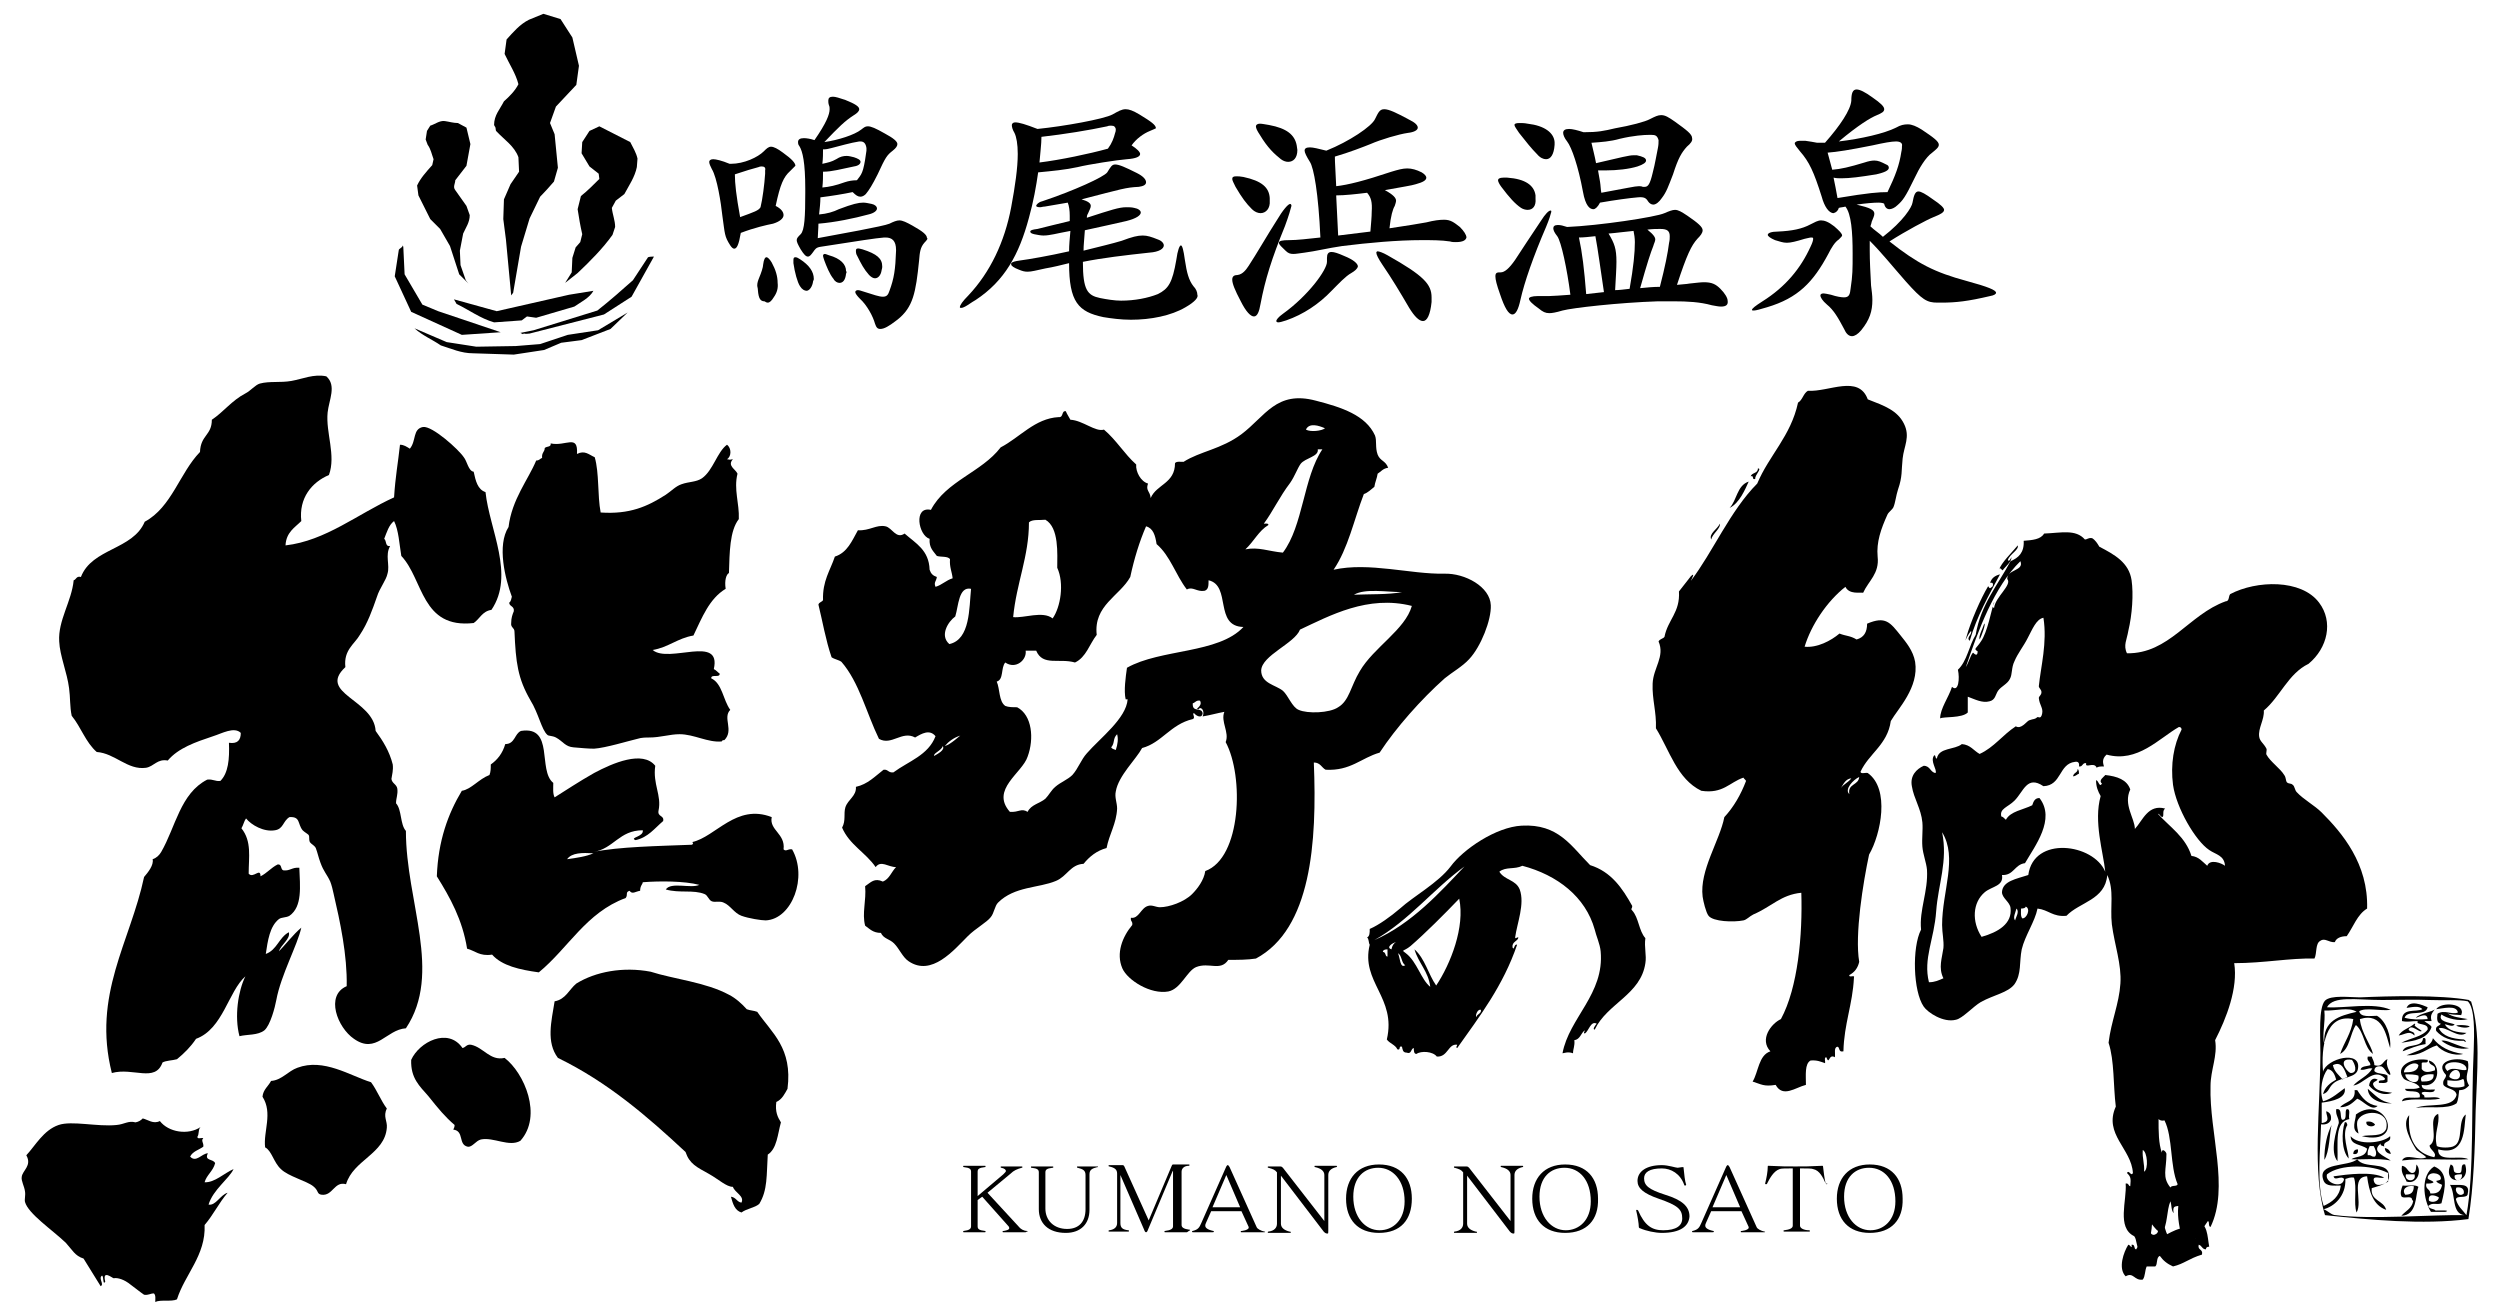 <?xml version="1.0" encoding="utf-8"?>
<!-- Generator: Adobe Illustrator 23.0.3, SVG Export Plug-In . SVG Version: 6.00 Build 0)  -->
<svg version="1.1" xmlns="http://www.w3.org/2000/svg" xmlns:xlink="http://www.w3.org/1999/xlink" x="0px" y="0px" width="380px"
	 height="200px" viewBox="0 0 380 200" enable-background="new 0 0 380 200" xml:space="preserve">
<g id="レイヤー_10">
</g>
<g id="レイヤー_1">
</g>
<g id="レイヤー_8" display="none">
</g>
<g id="レイヤー_5">
</g>
<g id="レイヤー_6">
</g>
<g id="レイヤー_2">
</g>
<g id="レイヤー_3">
	<g>
		<g>
			<path d="M120.1,26c-1,0.9-1.5,2-2.2,5.3c0.8,0.4,1.2,0.9,1.2,1.4c0,0.5-0.6,1-1.6,1.3c-1,0.2-2.8,0.6-4.9,1.4
				c-0.3,1.8-0.6,2.4-1,2.4c-0.2,0-0.4-0.2-0.6-0.5c-0.9-1.4-0.8-1.7-1.2-4.5c-0.2-1.9-0.8-5.8-1.6-7.1c-0.2-0.4-0.4-0.8-0.4-1.1
				c0-0.2,0.2-0.4,0.6-0.4c0.4,0,1.3,0.2,2.5,0.7c0.1,0,0.2,0,0.2,0c2,0,4.1-1,5-1.9c0.4-0.4,0.7-0.7,1.1-0.7c0.4,0,1,0.3,1.8,0.9
				c1.4,1,1.9,1.6,1.9,2C120.8,25.3,120.5,25.6,120.1,26z M115.8,25.3c-0.1,0-0.3,0-0.5,0.1c-0.8,0.2-2.1,0.6-3.6,1.1
				c0,1.4,0.2,3.2,0.8,6.5c2.2-0.8,2.8-1,3.1-1.5c0.3-1.2,0.6-3.5,0.7-5.1c0-0.2,0-0.3,0-0.5C116.4,25.5,116.2,25.3,115.8,25.3z
				 M117.6,45.2c-0.3,0.5-0.6,0.8-0.9,0.8c-0.2,0-0.3-0.1-0.5-0.2c-0.6,0-0.9-0.4-1-1.7c0-0.3-0.1-0.5-0.1-0.7
				c0-0.4,0.1-0.7,0.3-1.2c0.3-0.7,0.6-1.6,0.6-2c0.1-0.8,0.3-1.1,0.5-1.1c0.2,0,0.5,0.3,0.8,0.8c0.6,1.1,0.9,2.1,0.9,3.1
				C118.3,43.8,118.1,44.5,117.6,45.2z M123.6,42.7c-0.1,0.9-0.6,1.5-1,1.5c-0.3,0-0.7-0.2-1-0.7c-0.4-0.6-0.8-2.1-1-3.5
				c0-0.2,0-0.4,0-0.5c0-0.3,0.1-0.4,0.3-0.4c0.2,0,0.4,0.1,0.7,0.3c1.4,0.9,2.1,1.9,2.1,3C123.7,42.4,123.7,42.6,123.6,42.7z
				 M140.5,36.9c-0.6,0.7-0.7,1.4-0.8,2.7c-0.5,4.9-0.9,7.1-3.3,9c-1.3,1-2,1.4-2.6,1.4c-0.4,0-0.6-0.2-0.8-0.8
				c-0.3-1.1-1.2-2.8-2.3-3.8c-0.4-0.4-0.7-0.8-0.7-1s0.2-0.3,0.4-0.3c0.2,0,0.5,0.1,0.8,0.2c1.6,0.5,2.4,0.8,3,0.8
				c0.6,0,0.8-0.3,1-0.9c0.7-1.9,0.9-3.2,1-6.1c0,0,0-0.1,0-0.1c0-1.4-0.6-1.9-1.6-1.9c-0.1,0-0.2,0-0.2,0c-1.3,0.1-3.8,0.5-9.6,1.4
				c-0.8,0.1-0.9,0.4-1.2,0.8c-0.3,0.4-0.5,0.7-0.8,0.7c-0.3,0-0.6-0.3-1.1-1.1c-0.4-0.7-0.6-1.1-0.6-1.4c0-0.3,0.2-0.5,0.6-0.9
				c0.6-0.6,0.7-2.7,0.7-6.3c0-0.2,0-0.4,0-0.6c0-4-0.4-5.7-0.9-6.5c-0.2-0.2-0.2-0.5-0.2-0.6c0-0.4,0.3-0.6,0.9-0.6
				c0.4,0,1,0.1,1.6,0.3c1.8-2.6,2.3-3.9,2.3-4.7c0-0.2,0-0.4-0.1-0.6c-0.1-0.3-0.1-0.5-0.1-0.7c0-0.4,0.2-0.6,0.7-0.6
				c0.4,0,1,0.2,1.9,0.5c1.5,0.6,2.1,1,2.1,1.4c0,0.3-0.3,0.6-0.8,0.9c-1.4,0.9-2.3,1.8-4.5,4.1c2.1-0.3,4.6-1.1,5.6-1.9
				c0.4-0.3,0.6-0.5,1-0.5c0.5,0,1.2,0.3,2.6,1.1c1.3,0.7,1.9,1.2,1.9,1.6c0,0.3-0.2,0.6-0.7,1c-0.9,0.7-1.1,1-2.3,3.6
				c-0.8,1.6-1.3,2.4-1.8,3c-0.2,0.2-0.5,0.4-0.8,0.4c-0.4,0-0.7-0.2-1.2-0.7c-1.4,0.3-3.3,0.6-4.9,0.8c0,0.8-0.1,1.7-0.2,2.6
				c1.2-0.1,2.2-0.4,3-0.8c2.1-0.8,3-1,3.7-1c0.4,0,0.8,0.1,1.3,0.2c0.5,0.1,0.8,0.4,0.8,0.7c0,0.3-0.4,0.7-1.3,0.9
				c-2.2,0.6-5.1,1.2-7.6,1.4c0,0.8-0.1,1.6-0.1,2.2c3.2-0.6,10-1.8,10.9-2.2c0.6-0.3,1.1-0.5,1.5-0.5c0.5,0,1.1,0.3,2,0.8
				c1.6,0.9,2.2,1.4,2.2,1.9C141.1,36.2,140.9,36.5,140.5,36.9z M130.8,21.5c0,0-0.1,0-0.2,0c-1.3,0.2-3,0.7-4.2,1
				c-0.4,0.1-0.8,0.2-1.1,0.2c0,0-0.1,0-0.2,0c0,0.6,0,1.4-0.1,2.2c0.9-0.2,1.4-0.3,2.1-0.7c0.6-0.4,1.1-0.5,1.6-0.5
				c0.3,0,0.7,0.1,1.1,0.2c0.6,0.2,1,0.4,1,0.7c0,0.3-0.3,0.6-1,0.7c-2,0.4-3.3,0.8-4.7,0.8c0,0.7,0,1.5-0.1,2.4
				c1.1-0.1,2-0.3,3.4-0.8c0.6-0.2,1.2-0.3,1.8-0.3c0.1,0,0.1-0.1,0.2-0.2c0.4-0.5,0.6-0.8,0.8-1.5c0.2-0.7,0.4-2,0.5-2.8
				c0-0.2,0-0.3,0-0.4C131.6,21.8,131.3,21.5,130.8,21.5z M128.6,41.6c-0.1,1-0.5,1.4-1,1.4c-0.3,0-0.7-0.2-0.9-0.6
				c-0.6-0.7-1.1-2-1.4-2.8c-0.1-0.3-0.2-0.6-0.2-0.7c0-0.2,0.1-0.3,0.3-0.3c0.1,0,0.3,0.1,0.6,0.2c1.8,0.5,2.6,1.4,2.6,2.4
				C128.7,41.3,128.7,41.4,128.6,41.6z M134,41.1c-0.1,0.7-0.5,1.2-1,1.2c-0.3,0-0.6-0.2-0.9-0.5c-0.8-0.9-1.2-1.7-1.8-2.9
				c-0.2-0.3-0.2-0.6-0.2-0.8c0-0.4,0.3-0.4,1-0.2c2.2,0.7,3,1.4,3,2.6C134.1,40.6,134.1,40.8,134,41.1z"/>
			<path d="M174.8,19.9c-1,0.4-2.1,1.2-2.8,2.2c0.8,0.5,1.3,1,1.3,1.3c0,0.4-0.6,0.7-2,0.8c-1.4,0.1-5.9,0.8-7.5,1.2
				c-1.8,0.4-3.9,0.6-6,0.8c-0.3,2.1-0.7,4.4-1.4,6.9c-1.5,5.6-3.7,9.6-8.1,12.5c-0.7,0.4-1.2,0.8-1.6,1c-0.2,0.1-0.4,0.2-0.6,0.2
				c-0.1,0-0.2,0-0.2-0.1c0-0.3,0.4-0.9,1.3-1.8c3.3-3.5,5.5-8.1,6.5-13.4c0.6-3.2,1-6,1-8.1c0-1.5-0.2-2.6-0.5-3.2
				c-0.3-0.5-0.4-0.9-0.4-1.2c0-0.2,0.2-0.4,0.5-0.4c0.6,0,1.6,0.3,3.4,1c4-0.4,10.1-1.5,11.4-2.2c0.9-0.5,1.4-0.8,2-0.8
				c0.5,0,1.1,0.2,2.1,0.8c1.8,1.1,2.5,1.6,2.5,2.1C175.7,19.5,175.3,19.7,174.8,19.9z M180.2,46.7c-2.2,1.3-5.3,1.9-8.3,1.9
				c-1.5,0-3-0.2-4.2-0.4c-3.8-0.8-5.2-2.3-5.2-8.2c-1.2,0.3-2.4,0.6-3.6,0.8c-1.4,0.3-2.1,0.5-2.7,0.5c-0.5,0-0.8-0.1-1.3-0.3
				c-0.8-0.3-1.2-0.6-1.2-0.8c0-0.1,0-0.1,0-0.2c0.2-0.2,0.6-0.3,1.3-0.4c1.5-0.2,4.4-0.7,7.5-1.4c0-1,0.1-1.9,0.2-3.1
				c-1.1,0.2-2,0.4-2.5,0.5c-0.6,0.1-1,0.2-1.6,0.2c-0.4,0-0.9-0.1-1.4-0.2c-0.4-0.1-0.6-0.2-0.6-0.4c0-0.2,0.3-0.3,1.1-0.4
				c1.2-0.3,3.2-0.8,4.9-1.2c0-0.3,0-0.6,0-0.8c0-0.8-0.1-1.5-0.3-2c-1.2,0.2-2.4,0.4-3.5,0.6c-0.3,0-0.5,0.1-0.7,0.1
				c-0.4,0-0.6-0.1-0.6-0.2c0-0.2,0.4-0.6,0.9-0.7c4.8-1.6,9.4-3.7,9.9-4.4c0.5-0.8,0.7-1.2,1.2-1.2c0.6,0,1.5,0.4,3.3,1.3
				c1,0.5,1.4,1,1.4,1.4c0,0.4-0.4,0.6-1.1,0.7c-2,0.1-2.5,0.3-8.7,1.9c1,0.3,1.4,0.6,1.4,1c0,0.3-0.2,0.6-0.4,1.1
				c-0.1,0.2-0.2,0.3-0.2,0.7c3.7-1.2,4.9-1.6,6-1.6c0.4,0,0.8,0,1.2,0.1c0.6,0.1,1,0.4,1,0.7c0,0.4-0.6,0.9-2.2,1.3
				c-1.4,0.3-3.9,0.9-6.3,1.4c-0.1,1.6-0.2,2.2-0.2,3.1c2.4-0.6,4.5-1.1,5.8-1.5c1.6-0.6,2.4-0.8,3.2-0.8c0.7,0,1.3,0.2,2.3,0.6
				c0.6,0.2,0.9,0.6,0.9,0.9c0,0.5-0.7,1-2.2,1.1c-3.7,0.4-7.1,0.8-10.1,1.4c0,4.3,0.7,5.1,2.6,5.5c1,0.2,2.2,0.4,3.2,0.4
				c2.1,0,4.1-0.4,5.6-1c1.6-0.8,2.2-1.7,2.8-5.2c0.2-1.5,0.5-2.2,0.7-2.2c0.2,0,0.4,0.7,0.6,2.2c0.3,2,0.6,3.1,1.3,4
				c0.4,0.4,0.6,0.9,0.6,1.3C182.2,45.2,181.6,45.9,180.2,46.7z M168.9,19.1c-0.2,0-0.4,0-0.6,0.1c-2.8,0.6-6.5,1.2-10,1.6
				c0,1.2-0.2,2.5-0.3,3.9c3.2-0.4,7.5-1.3,10.4-2.1c0.6-0.8,0.9-1.6,1.1-2.4c0.1-0.2,0.1-0.5,0.1-0.6
				C169.5,19.3,169.4,19.1,168.9,19.1z"/>
			<path d="M195.3,34.4c-2,4.9-3,8.1-3.7,11.8c-0.2,1.2-0.5,1.9-1,1.9c-0.5,0-1.2-0.7-2-2.3c-0.9-1.7-1.3-2.7-1.3-3.3
				c0-0.5,0.3-0.7,0.8-0.7c0.8-0.1,1.3-0.8,1.7-1.4c1-1.5,3.1-5.1,4.2-6.8c1-1.7,1.8-2.6,2.1-2.6c0.1,0,0.2,0.1,0.2,0.3
				C196.2,31.7,195.9,32.8,195.3,34.4z M191.6,32.4c-0.4,0-0.9-0.2-1.3-0.6c-0.9-0.9-1.5-1.7-2.5-3.4c-0.3-0.6-0.5-1-0.5-1.2
				c0-0.3,0.2-0.4,0.6-0.4c0.3,0,0.6,0,1.1,0.1c2.8,0.6,3.9,1.6,4,3.2c0,0.1,0,0.2,0,0.4C193.1,31.7,192.4,32.4,191.6,32.4z
				 M195.8,24.6c-0.3,0-0.7-0.1-1.1-0.4c-1-0.8-2-1.7-3.2-3.7c-0.4-0.6-0.6-1-0.6-1.3c0-0.2,0.2-0.4,0.6-0.4c0.3,0,0.8,0.1,1.4,0.2
				c2.7,0.5,3.9,1.5,4.2,3.1c0,0.2,0.1,0.5,0.1,0.7C197.2,24,196.6,24.6,195.8,24.6z M205.4,41.5c-0.9,0.5-1.9,1.6-3,2.7
				c-1.9,2-4.3,3.6-6.9,4.5c-0.6,0.2-1,0.3-1.2,0.3c-0.2,0-0.3-0.1-0.3-0.2c0-0.2,0.3-0.6,1-1.1c3.9-2.8,6.7-6.7,6.7-7.9
				c0,0,0-0.1,0-0.1c0-0.2,0-0.4,0-0.5c0-0.6,0.2-0.9,0.7-0.9c0.4,0,1,0.2,1.9,0.6c1.5,0.6,2.1,1.2,2.1,1.6
				C206.3,40.9,205.9,41.2,205.4,41.5z M221.3,36.8c-0.3,0-0.6,0-0.9-0.1c-1.3-0.2-2.8-0.2-4.3-0.2c-3.7,0-8.1,0.4-12.1,0.9
				c-2.1,0.3-4.1,0.8-5.7,1c-0.8,0.1-1.3,0.2-1.7,0.2c-0.5,0-0.8-0.1-1.2-0.5c-0.6-0.6-1-0.9-1-1.2c0-0.3,0.5-0.4,1.6-0.4
				c1.2,0,2.8-0.2,4.7-0.4c-0.3-6.7-1-10.6-1.6-11.5c-0.5-0.8-0.8-1.4-0.8-1.7c0-0.3,0.2-0.5,0.8-0.5c0.5,0,1.3,0.2,2.5,0.5
				c3.5-1.4,6.9-3.7,7.4-4.8c0.5-1,0.7-1.5,1.4-1.5c0.7,0,1.8,0.5,4,1.7c0.8,0.4,1.1,0.8,1.1,1.1c0,0.4-0.6,0.7-1.5,0.8
				c-1.4,0.2-4.1,1-5.7,1.7c-1,0.4-3.3,1.3-5.4,1.9c0,1.1,0.1,2,0.2,4.5c1.8-0.2,4.2-0.8,8.4-2.2c1-0.3,1.7-0.5,2.4-0.5
				c0.7,0,1.4,0.2,2.2,0.6c0.5,0.3,0.7,0.6,0.7,0.8c0,0.4-0.5,0.7-1.6,1c-0.6,0.2-2,0.4-4.7,0.9c1.3,0.7,1.7,1.2,1.7,1.6
				c0,0.2-0.1,0.5-0.2,0.8c-0.3,0.5-0.6,1.5-0.8,3.4c2.6-0.4,4.6-0.7,5.6-0.9c1.2-0.3,2-0.4,2.7-0.4c1,0,1.5,0.4,2.4,1.1
				c0.6,0.6,1,1.2,1,1.6C222.8,36.5,222.4,36.8,221.3,36.8z M207.8,29.3c-1.6,0.2-3.4,0.4-4.7,0.4c0.1,1.8,0.3,6.1,0.3,6.1
				c1.6-0.2,3.3-0.4,4.9-0.6c0.1-1.3,0.2-2.2,0.2-3C208.6,30.7,208.4,30,207.8,29.3z M217.6,45.9c-0.2,2-0.7,2.9-1.3,2.9
				c-0.6,0-1.3-0.7-2.1-2c-1.4-2.4-2.6-4.4-4.1-6.6c-0.6-0.9-0.9-1.5-0.9-1.8c0-0.1,0.1-0.2,0.2-0.2c0.2,0,0.8,0.2,1.5,0.6
				c5.5,3.1,6.7,4.4,6.7,6.4C217.6,45.4,217.6,45.6,217.6,45.9z"/>
			<path d="M235,34.5c-1.9,4.4-3.3,8.4-3.9,11.1c-0.3,1.4-0.7,2.2-1.2,2.2c-0.6,0-1.2-1-1.9-3.1c-0.5-1.4-0.7-2.2-0.7-2.7
				c0-0.6,0.3-0.6,0.8-0.6c0.6,0,1.3-0.6,2.2-1.9c0.8-1.2,2.6-4,3.9-5.9c0.7-1.1,1.2-1.6,1.5-1.6c0.1,0,0.1,0.1,0.1,0.2
				C235.7,32.6,235.5,33.3,235,34.5z M232.2,31.9c-0.3,0-0.7-0.1-1-0.3c-0.9-0.6-1.8-1.6-3-3.2c-0.3-0.4-0.5-0.8-0.5-1
				c0-0.2,0.2-0.4,0.8-0.4c0.2,0,0.4,0,0.6,0c2.8,0.2,4.1,1.2,4.3,2.7c0,0.2,0,0.3,0,0.5C233.5,31.3,233,31.9,232.2,31.9z M235,24.2
				c-0.4,0-0.9-0.2-1.4-0.8c-0.8-0.8-1.6-1.8-2.7-3.2c-0.4-0.6-0.7-1-0.7-1.2c0-0.2,0.2-0.3,0.8-0.3c0.3,0,0.7,0,1.2,0.1
				c2.6,0.3,4,1.4,4.1,2.8c0,0.1,0,0.2,0,0.4C236.2,23.5,235.7,24.2,235,24.2z M261.6,46.6c-0.4,0-0.8-0.1-1.4-0.2
				c-1.8-0.5-3.7-0.6-5.8-0.6c-0.8,0-1.6,0-2.4,0c-6,0.2-13,1-14.5,1.4c-1,0.3-1.6,0.4-2,0.4c-0.6,0-1-0.2-1.6-0.7
				c-1-0.7-1.5-1.2-1.5-1.5c0-0.2,0.4-0.4,1.4-0.4c0.4,0,0.8,0,1.4,0c0.1,0,0.2,0,0.3,0c0.6,0,1.7-0.1,3.2-0.2
				c-0.5-3.9-1.4-8.1-2-8.9c-0.4-0.5-0.6-0.9-0.6-1.2c0-0.3,0.2-0.5,0.7-0.5c0.4,0,0.8,0.1,1.4,0.3c4.8-0.2,13.5-1.5,14.8-2.1
				c0.7-0.3,1.2-0.5,1.6-0.5c0.5,0,1,0.3,1.9,0.9c1.6,1.1,2.3,1.7,2.3,2.2c0,0.4-0.3,0.8-0.8,1.3c-0.9,1-1.6,2.4-3.1,7
				c0.8-0.1,1.4-0.1,1.9-0.2c1-0.1,1.7-0.2,2.2-0.2c1.2,0,1.8,0.3,2.5,1c0.7,0.7,1.1,1.4,1.1,1.8C262.7,46.3,262.4,46.6,261.6,46.6z
				 M256.4,22.3c-0.8,0.9-1.3,1.7-2.1,4.2c-0.7,1.8-1,2.7-1.7,3.6c-0.4,0.6-0.9,1-1.3,1c-0.3,0-0.6-0.2-0.8-0.5
				c-0.3-0.5-0.6-0.7-1.6-0.6c-1.2,0.1-3.4,0.4-5.7,0.8c-0.3,0.6-0.7,1-1,1c-0.5,0-1.2-0.4-1.6-2.7c-0.7-3.8-1.7-6.7-2.4-7.6
				c-0.4-0.5-0.6-1-0.6-1.3c0-0.4,0.3-0.6,0.9-0.6c0.5,0,1.3,0.2,2.2,0.5c2.2,0,3.1-0.2,4.8-0.6c2.3-0.4,4.6-1,5.3-1.4
				c0.8-0.4,1.2-0.6,1.7-0.6c0.6,0,1.1,0.3,2.1,1c1.8,1.3,2.6,1.9,2.6,2.5C257.3,21.4,257,21.8,256.4,22.3z M242.5,35.9
				c-0.9,0.1-1.8,0.2-2.5,0.2c0.5,2.3,0.8,4.8,1.1,8.6c0.8-0.1,1.7-0.2,2.7-0.3C243.3,41.1,242.9,38,242.5,35.9z M251,20.5
				c-0.1,0-0.2,0-0.3,0c-0.8,0-2.4,0.1-4.5,0.6c-1.4,0.4-2.8,0.5-4.3,0.6c0.2,0.9,0.5,2,0.7,3.1c3.9-0.9,5-1.2,5.7-1.2
				c0.2,0,0.3,0,0.5,0c0.9,0.2,1.4,0.4,1.4,0.8c0,0.3-0.4,0.6-1.3,0.9c-1.3,0.4-3.1,0.6-4.8,0.6c-0.4,0-0.8,0-1.2,0
				c0.1,0.6,0.2,1.2,0.3,1.7c0.1,0.6,0.1,1.2,0.2,1.7c3.9-0.7,5.1-1,5.7-1c0.2,0,0.4,0,0.6,0.1c0.1,0,0.2,0,0.3,0
				c0.5,0,0.8-0.4,1.2-2.1c0.4-1.5,0.6-2.9,0.8-3.8c0.1-0.5,0.1-0.8,0.1-1.2C251.9,20.6,251.6,20.5,251,20.5z M248.3,35.1
				c-1.2,0.1-2.5,0.3-3.8,0.4c0.9,1.5,1.2,2.3,1.2,4.3c0,1-0.1,2.4-0.2,4.3c0.6,0,1.3-0.1,2.2-0.2c0.6-3.4,0.8-5.5,0.8-7.1
				C248.5,36.2,248.4,35.6,248.3,35.1z M252.4,34.8c-0.1,0-0.1,0-0.2,0c-0.4,0-1,0-1.8,0.1c1,0.8,1.2,1.2,1.2,1.5
				c0,0.3-0.2,0.6-0.3,1c-0.4,1-0.9,2.5-2,6.4c1-0.1,2-0.2,3-0.2c0.8-3.1,1.2-5.1,1.4-6.7c0.1-0.4,0.1-0.7,0.1-1
				C253.8,35.1,253.4,34.8,252.4,34.8z"/>
			<path d="M279.5,36.4c-0.6,0.4-1.1,1.2-1.6,2.2c-2.3,4.3-4.6,6.7-9.3,8.1c-1,0.3-1.7,0.5-2,0.5c-0.2,0-0.3,0-0.3-0.1
				c0-0.2,0.5-0.6,1.6-1.3c3.5-2.2,5.8-5,7.3-8.3c0.3-0.6,0.4-1,0.4-1.2c0-0.2-0.1-0.2-0.3-0.2c-0.2,0-0.5,0.1-1,0.2
				c-1.3,0.4-2.1,0.6-2.7,0.6c-0.6,0-1.1-0.2-1.8-0.4c-0.7-0.3-1.1-0.6-1.1-0.8c0-0.3,0.6-0.5,1.5-0.5c2.2-0.1,3.7-0.4,5-1.1
				c0.6-0.3,1.1-0.6,1.6-0.6c0.5,0,1.1,0.2,2,0.9c0.8,0.7,1.2,1.1,1.2,1.4C280,35.9,279.8,36.1,279.5,36.4z M302.5,45
				c-3.4,0.8-5.2,1-7.4,1c-0.2,0-0.4,0-0.6,0c-1.6,0-2.3-0.4-4.8-3.2c-2.2-2.5-3.7-4.4-5.5-6.2c0,0.4,0,1,0,1.5
				c0,1.6,0.1,3.4,0.2,5.3c0.1,0.8,0.2,1.5,0.2,2.2c0,1.7-0.4,3-1.7,4.6c-0.5,0.6-1,0.9-1.4,0.9c-0.5,0-0.9-0.4-1.2-1.1
				c-0.9-1.7-1.6-2.9-2.6-3.7c-0.7-0.6-1-1.1-1-1.4c0-0.2,0.2-0.3,0.5-0.3c0.2,0,0.6,0.1,1.1,0.2c0.9,0.3,1.6,0.4,2,0.4
				c0.8,0,0.9-0.5,1-1.4c0.3-2,0.3-2.8,0.3-5.3c0-3.2-0.2-6-1.1-7.1c-0.3,0.1-0.7,0.1-1,0.2c-0.1,0.4-0.4,0.7-0.8,0.8
				c-0.7,0-1.4-1-1.8-2.5c-1.2-3.8-1.9-5.3-3.3-6.9c-0.5-0.6-0.8-1-0.8-1.2c0-0.2,0.3-0.4,0.8-0.4c0.2,0,0.5,0,0.8,0
				c0.7,0.1,1.3,0.2,1.8,0.3c0.4,0,0.8,0,1.2,0c2.3-2.6,3.9-5,4-6.4c0-1.1,0.2-1.7,0.8-1.7c0.5,0,1.3,0.4,2.4,1.2
				c1.3,0.9,1.8,1.4,1.8,1.8c0,0.4-0.4,0.6-1.1,0.9c-1,0.4-2.8,1.5-5.8,4c3.4-0.4,6.9-1.2,8.7-2.1c0.7-0.4,1.2-0.5,1.8-0.5
				c0.6,0,1.3,0.3,2.1,0.8c1.8,1.2,2.6,1.8,2.6,2.3c0,0.4-0.4,0.7-1,1.2c-1,0.7-2,2.4-2.7,3.9c-1.4,2.9-1.8,3.4-2.6,4.1
				c-0.4,0.4-0.9,0.6-1.2,0.6c-0.4,0-0.7-0.3-0.8-0.8c0-0.1-0.4-0.2-0.9-0.2c-0.7,0-1.9,0.1-3.3,0.3c2.1,0.5,2.7,0.8,2.7,1.4
				c0,0.3-0.2,0.7-0.4,1.2c0,0.1-0.1,0.4-0.2,0.7c0.6,0.6,1.3,1,1.9,1.6c3.1-2.4,4.4-4.5,4.5-5.2c0.2-1.1,0.4-1.7,0.9-1.7
				c0.4,0,1.1,0.4,2.2,1.2c1.2,0.8,1.7,1.3,1.7,1.6c0,0.4-0.6,0.7-1.6,1.1c-1,0.4-4.2,2.1-6.7,3.7c4.3,3.4,6.9,4.7,11.7,6
				c3.3,0.9,4.5,1.4,4.5,1.8C303.4,44.7,303.1,44.9,302.5,45z M288.2,21.5c-0.7,0-1.8,0.2-3.6,0.6c-3.5,0.7-5.4,1-6.8,1.1
				c0.2,0.7,0.4,1.5,0.7,2.6c1.3-0.1,2.6-0.4,4.9-1.1c0.6-0.2,1.1-0.3,1.5-0.3c0.6,0,1,0.2,1.8,0.6c0.3,0.1,0.4,0.3,0.4,0.5
				c0,0.4-0.6,0.7-1.9,1c-2.5,0.4-4,0.6-5.3,0.6c-0.4,0-0.8,0-1.2-0.1c0.2,0.9,0.4,2,0.6,3.1c4.8-0.8,6.3-0.9,7.6-0.9
				c1.2-2.5,1.8-4.1,2.1-6.1c0.1-0.4,0.1-0.7,0.1-0.9C289.2,21.8,288.9,21.5,288.2,21.5z"/>
		</g>
		<path fill-rule="evenodd" clip-rule="evenodd" d="M87.7,69c1.2-0.6,1.8,0.1,2.7,0.5c0.7,2.4,0.4,5.8,0.9,8.4
			c4.4,0.3,7.1-0.9,9.9-2.7c0.9-0.6,1.5-1.3,2.4-1.6c1.1-0.4,2.2-0.3,3.1-0.9c1.7-1.2,2.3-4,3.8-5.1c0.7,0.5,0.7,1.8,0,2.2
			c0.6,0.1,0.3,0.1,0.9,0c-0.9,1,0.4,1.5,0.7,2.2c-0.6,2.4,0.3,4.5,0.2,6.9c-1.4,1.8-1.4,5.1-1.5,8.2c-0.4,0.2-0.7,1.1-0.5,2.4
			c-2.5,1.5-3.6,4.4-4.9,7.1c-2.4,0.4-3.8,1.8-6.2,2.2c2.5,2.1,10.5-2.4,9.3,2.9c0.4,0.2,0.6,0.5,0.9,0.7c0,0.7-1.3,0-1.3,0.7
			c1.7,0.8,1.8,3.3,2.9,4.8c-1.2,1.2,0.6,3.1-0.9,4.6c-0.2,0-0.3,0-0.4,0.2c-2.1,0.2-4.2-1.1-6.4-1.1c-1.5,0-2.9,0.5-4.6,0.5
			c-0.5,0-1.2,0-1.8,0.2c-1.3,0.3-4.9,1.4-6.6,1.5c-0.9,0-1.9-0.1-3.1-0.2c-1.3-0.1-1.6-0.9-2.7-1.5c-0.6-0.3-1.1-0.2-1.3-0.4
			c-0.9-0.8-1.3-3.2-2.6-5.3c-1.9-3.3-2.2-5.7-2.4-10.4c0-0.6-0.6-0.6-0.5-1.3c0-0.8,0.2-1.3,0.4-1.8c0.1-0.8-0.7-0.7-0.7-1.3
			c0.3-0.2,0.3-0.6,0.4-0.9c-1-2.7-2.3-7.8-0.5-10.6c0.5-4.2,3-7.2,4.2-10.1c0.5,0,0.6-0.3,0.9-0.4c-0.1-0.8,0.4-0.9,0.4-1.5
			c0.3-0.3,1-0.1,0.9-0.7C86,67.9,87.9,65.9,87.7,69z"/>
		<path fill-rule="evenodd" clip-rule="evenodd" d="M265.8,73.2c-0.5,1.1-1.4,3.3-2.9,4C264,76.1,264,73.8,265.8,73.2z"/>
		<path fill-rule="evenodd" clip-rule="evenodd" d="M315.8,116.9c0.2,0.1,0.2,0.5,0.2,0.7c-0.3,0.1-0.5,0.4-0.9,0.4
			C315.2,117.4,315.8,117.5,315.8,116.9z"/>
		<path fill-rule="evenodd" clip-rule="evenodd" d="M118,167.5c-0.2,1.5,0.2,2.3,0.7,3.1c-0.5,1.8-0.6,4-2,4.9
			c-0.2,3.1,0,5.4-1.3,7.5c-0.7,0.6-1.9,0.7-2.7,1.3c-1-0.3-1.3-1.3-1.6-2.4c0.8,0.1,0.9,0.8,1.6,0.9c0.5-1-1-1.5-1.3-2.4
			c-1,0-2.1-1.1-3.7-2c-1.8-1-2.9-1.5-3.5-3.3c-5.8-5.4-11.8-10.6-19.4-14.3c-1.8-2.4-1-5.5-0.5-8.6c1.7-0.3,2.2-1.8,3.3-2.7
			c2.9-1.8,7.1-2.6,11.3-1.8c3.4,1.1,8.4,1.6,11.9,3.5c1,0.5,2,1.4,2.7,2.2c0.5,0.2,1.1,0.2,1.6,0.4c2.2,3.2,5.4,5.5,4.6,11.7
			C119.3,166.2,118.9,167.1,118,167.5z"/>
		<path fill-rule="evenodd" clip-rule="evenodd" d="M70.3,159.3c0.5-0.1,0.6-0.6,1.3-0.5c1.9,0.4,2.9,2.5,5.1,2
			c3,2.3,5.8,8.8,2.4,12.6c-1.7,1-4.1-0.6-6-0.2c-0.8,0.2-1.3,1.2-2,1.1c-1.5-0.3-0.5-2.4-2.2-2.6c0.1-0.2,0.2-0.4,0.2-0.7
			c-1.5-1.3-2.4-2.4-4-4.4c-1.3-1.5-2.7-2.7-2.6-5.5C63.7,158.4,68.1,156.1,70.3,159.3z"/>
		<path fill-rule="evenodd" clip-rule="evenodd" d="M52.6,180c-1.8-0.5-2,1.8-3.7,1.6c-0.8-0.1-0.4-0.6-1.3-1.3
			c-1-0.8-3.8-1.5-4.9-2.6c-1.1-1-1.4-2.8-2.4-3.3c-0.3-2.4,1.2-5.2-0.4-7.7c0.1-1.1,0.9-1.6,1.3-2.4c1.6-0.1,2.6-1.5,4-2
			c4-1.5,8,1.2,11.2,2.2c0.9,1.2,1.5,2.8,2.4,4c-0.6,1.2,0.1,1.9,0,2.9C58.5,175.4,53.7,176.3,52.6,180z"/>
		<path fill-rule="evenodd" clip-rule="evenodd" d="M327.9,185.4c1.1,0.1,1.1,1.4,1.5,2.2c1.7-0.9,3.6-1.8,4.2,0.7
			c0.5-0.5-0.4-1.9,0.2-2.6c1.8,0.1,1.7,2.2,2,3.8c-0.3,0-0.5,0.1-0.5,0.4c-0.6,0-0.6-0.6-1.1-0.7c-0.2,0.9,0.7,0.6,0.5,1.5
			c-2,0.6-2.7,1.4-4.4,1.8c-0.9-0.4-1.5-0.9-2-1.6c-0.6,0.2-0.3,1.3-0.7,1.6c-0.4,0-0.9,0-1.3,0c-0.3,0.6-0.2,1.5-0.6,2
			c-1.3,0.2-1.4-1.2-2.6-0.5c-1.2-1.2-0.3-3.7,0.4-4.8c0.3,0,0.6,0.8,0.5,0c0.6-0.1,0.3,0.7,0.7,0.7c0.6-1.1,1.4-2,1.8-3.3
			c0.3,0.4,0.3,1.1,0.9,1.1C328.5,187.4,327.8,186.5,327.9,185.4z"/>
		<path fill-rule="evenodd" clip-rule="evenodd" d="M45.8,141c-0.6,2.7-3.1,7.2-3.8,11c-0.2,1.1-0.9,3.8-1.8,4.6
			c-1,0.8-2.6,0.6-3.8,0.9c-0.8-3-0.2-6.9,0.9-9.1c-2.6,2.3-3.4,8-7.5,9.5c-0.8,1.2-1.8,2.2-2.9,3.1c-0.7,0.2-1.7,0.2-2.2,0.5
			c-1.1,3.1-4.5,0.7-7.7,1.6c-3-11.9,2.8-19.9,4.9-29.8c0.6-0.7,1.5-1.8,1.3-2.7c0.6-0.2,1-0.6,1.3-1.1c2.2-3.8,2.9-8.9,7-11
			c0.9-0.1,1.2,0.3,2,0.2c1.2-1.2,1.4-3.3,1.3-5.8c1.3,0.2,1.8-0.4,1.8-1.5c-1-1-2.9,0.1-4.2,0.5c-2.7,0.9-5.3,1.8-6.9,3.7
			c-1.6-0.3-2.1,0.9-3.3,1.1c-2.8,0.4-4.7-2.2-7.5-2.4c-1.7-1.5-2.4-3.8-3.8-5.5c-0.3-1.4-0.2-2.8-0.4-4.2c-0.3-2.4-1.4-4.9-1.5-7.1
			c-0.2-3.2,1.9-6.1,2.2-9.3c0.4-0.1,0.4-0.7,1.1-0.5c1.7-4.4,7.9-4.1,9.7-8.4c4.1-2.2,5.3-7.4,8.4-10.6c0.1-2.6,1.8-2.5,1.8-4.9
			c1.8-1.2,3-2.9,5.1-4c0.8-0.4,1.5-1.3,2.2-1.5c1.5-0.4,3.1-0.1,4.8-0.4c1.7-0.3,3.4-1.1,5.3-0.7c1.6,1.4,0.4,3.6,0.2,5.5
			c-0.3,3.1,1.3,6.5,0.2,9.5c-2.6,1.1-4.6,3.5-4.2,7c-1,1-2.3,1.7-2.4,3.7c6.1-0.7,11-4.8,16.5-7.3c0.2-3.2,0.6-5.2,0.9-8
			c0.6,0,1,0.3,1.5,0.6c1-1.2,0.4-3,2-3.3c1.4-0.2,5.4,3.4,6.2,4.6c0.5,0.6,0.7,2.1,1.5,2.2c0.3,1.4,0.6,2.7,1.8,3.1
			c0.6,5.7,4.5,12.6,0.9,17.9c-1.4,0.2-1.8,1.4-2.7,2c-8,0.9-7.6-6.6-11-10.2c-0.3-1.8-0.4-3.9-1.1-5.3c-0.8,0.6-1.1,1.7-1.5,2.7
			c0.4,0.3,0.1,1.2,0.9,1.1c-0.8,1.4,0,2.9-0.4,4.2c-0.2,1-1.2,2.2-1.6,3.5c-0.7,2-1.4,4-2.6,5.8c-0.8,1.4-2.5,2.3-2.2,4.9
			c-4.3,4,4.3,4.9,4.6,9.7c1.1,1.5,2.1,3.1,2.6,5.1c0.1,0.9-0.1,1.5-0.2,2.2c0.1,0.7,0.8,0.8,0.9,1.5c0.1,0.9-0.2,1.4-0.2,2.2
			c0.9,1,0.6,3.2,1.5,4.2c0,10.8,5.6,21.6,0,30c-3,0.2-4.5,4-7.9,1.6c-2.5-1.7-4.4-6.6-1.1-8c0.1-4.7-1-9.8-2-14.1
			c-0.1-0.5-0.3-1.3-0.5-1.8c-0.5-1.1-1-1.5-1.5-2.9c-0.3-0.8-0.4-1.4-0.7-2.2c-0.2-0.4-0.7-0.6-0.9-0.9c-0.2-0.5,0-0.8-0.2-1.1
			c-0.2-0.2-0.6-0.4-0.9-0.7c-0.8-1-0.3-2.1-2-2c-1,0.6-0.9,1.8-2.2,2c-1.7,0.3-3.6-0.8-4.4-1.8c-0.3,0.4-0.4,1-0.7,1.5
			c1.6,2,1.1,4.4,1.1,6.9c0.7,0.8,1.8-1,1.8,0.4c1-0.5,1.6-1.3,2.6-1.8c0.7-0.1,0.4,0.8,0.9,0.9c1,0.1,1.3-0.5,2.4-0.4
			c0.1,2.8,0.5,5.9-1.5,7.3c-0.5,0.3-1.2,0.2-1.6,0.5c-1.4,1.1-1.7,3.3-2,5.3c1.7-0.6,2-2.5,3.5-3.3c0.3,1-1.2,1.9-1.5,2.9
			C43.2,143.8,44.6,142,45.8,141z"/>
		<path fill-rule="evenodd" clip-rule="evenodd" d="M257,87.6c0.7-0.7,0.2,0.3,0,0.7c3.3-4.3,6-10.7,10.1-14.8
			c1.8-4.3,5.1-7.2,6.2-12.3c0.7-0.4,0.8-1.4,1.5-1.8c3.2,0.2,7.7-2.5,9.1,1.3c2.6,1,4.5,1.7,5.5,3.7c1,2,0,3.4-0.2,5.3
			c-0.2,1.8,0,2.7-0.7,4.7c-0.3,0.9-0.4,2-0.7,2.7c-0.2,0.4-0.7,0.7-0.9,1.1c-1,2.2-1.7,4.2-1.5,6.4c0.3,2.6-1.4,3.7-2.2,5.5
			c-0.5-0.1-2.1,0.3-2.7-0.9c-2.8,2.2-5.2,5.8-6.2,9.1c1.9,0.2,4-0.9,5.3-2c1,0.4,1.6,0.3,2.6,0.9c1.1-0.3,1.6-1.1,1.6-2.4
			c2.8-1.2,3.5-0.2,5.1,1.8c0.8,1,1.9,2.3,2.2,4c0.6,3.9-2.6,7.1-3.7,9c-0.5,3.6-3.3,4.9-4.6,7.7c0,0.4,0.8,0.1,1.1,0.2
			c3.4,2.4,2,9.3,0.2,12.4c-0.9,4.2-2.2,12.2-1.5,16.3c-0.2,0.9-0.7,1.6-1.5,2c-0.1,0.5,0.9-0.1,0.7,0.4c-0.2,4.1-1.5,7-1.6,11.2
			c-0.8,0.2-0.5-0.6-0.9-0.7c-0.6,0.1-0.3,1-0.4,1.6c-1-0.6-0.8,1.3-1.3,0c-0.4,0-0.1,0.7-0.2,0.9c-0.6-0.2-1.2-0.5-2.2-0.4
			c-0.9,0.5-0.7,2.2-0.7,3.7c-1.6,0.4-3.5,2-4.6,0c-1.8,0.3-2.2-0.1-3.5-0.5c0.9-1.5,0.9-4,2.7-4.6c-1.7-1.8,0.1-4.2,1.6-4.9
			c2.6-4.8,3.3-12.8,3.1-19.2c-3.1,0.3-4.5,2.1-7.3,3.3c-0.6,0.3-1,0.8-1.5,0.9c-1.5,0.3-4.6,0.2-5.3-0.7c-0.4-0.5-0.8-2.2-0.9-2.9
			c-0.5-4,2.6-8.5,3.3-12.1c1.4-1.5,2.5-3.4,3.3-5.5c-0.1-0.2-0.3-0.3-0.4-0.5c-2.1,0.7-3.1,2.5-6.4,2c-3.7-1.8-4.8-6.1-6.9-9.5
			c0.1-2.5-0.6-4.4-0.5-6.8c0.1-2.4,1.9-4.1,0.9-6.4c0.2-0.4,0.7-0.4,0.9-0.7c0.5-2.6,2.4-3.7,2.2-6.9
			C255.8,89.1,256.4,88.4,257,87.6z M281.1,120.7c-0.3-1.6,1.4-1.3,1.5-2.6C281.7,118.5,280.3,120,281.1,120.7z M279.8,119.8
			c0.4-0.6,1.2-0.9,1.6-1.5C280.5,118.4,280.2,119.2,279.8,119.8z"/>
		<path fill-rule="evenodd" clip-rule="evenodd" d="M182.2,107.8c-0.8,0,0.7-0.4,0.2-1.3c-0.6-0.1-0.7,0.3-1.1,0.4
			c-0.1,1.5,1.3,0.5,1.5,1.5c-0.1,0.9-1,0.4-1.3,0c-0.4,0,0.3,0.7-0.2,0.9c-3.4,0.8-4.7,3.6-7.7,4.4c-0.9,1.7-3.6,4.2-4,6.6
			c-0.2,0.9,0.2,1.7,0.2,2.6c-0.1,2.3-1.2,3.9-1.6,6c-1.5,0.4-2.6,1.3-3.5,2.4c-2,0.1-2.5,1.9-4.2,2.6c-2.6,1.1-6.3,0.8-8.8,3.3
			c-0.5,0.5-0.6,1.6-1.1,2.2c-0.6,0.8-2.3,1.7-3.5,2.9c-2.1,2.1-5.5,6.2-9,3.8c-0.9-0.6-1.4-1.9-2.2-2.7c-0.7-0.7-1.6-0.7-2-1.6
			c-1.2,0-1.7-0.6-2.4-1.1c-0.5-1.9,0.2-3.8,0-6c0.9-0.6,1.4-1.3,2.7-0.7c1-0.4,1.3-1.5,2-2.2c-1.2,0-2.3-1.1-3.1,0
			c-1.5-2.2-4-3.4-5.1-6c0.6-1.1,0.2-2.1,0.5-3.1c0.4-1.2,1.7-1.7,1.6-3.1c1.8-0.4,2.9-1.6,4.2-2.6c0.7-0.1,0.7,0.5,1.5,0.4
			c2.3-1.7,5.3-2.6,6.4-5.5c-0.9-1.1-2.1-0.4-3.1,0.2c-2-1.1-3.6,1.3-5.5,0.2c-1.9-3.9-3-8.6-5.7-11.7c-0.4-0.3-1.1-0.4-1.5-0.7
			c-0.9-2.6-1.4-5.6-2-8c0.1-0.4,0.6-0.4,0.7-0.7c-0.1-2.9,1.1-4.5,1.8-6.6c1.9-0.6,2.6-2.4,3.5-4c1.8,0.1,2.8-0.9,4.2-0.6
			c1,0.2,1.6,2,2.9,1.1c1.7,1.5,3.7,2.5,3.8,5.5c0.2,0.6,0.5,0.9,1.1,1.1c-0.1,0.7-0.5,0.8-0.2,1.5c1-0.3,1.6-1,2.6-1.3
			c-0.1-1-0.5-1.7-0.4-2.9c-0.3-0.5-1.4-0.3-2-0.5c-0.5-0.7-1.2-1.2-1.1-2.6c-1.7-0.5-2.5-5,0.2-4.4c2.3-4.4,7.7-5.7,10.6-9.5
			c2.9-1.5,5.2-4.4,8.8-4.6c0.8,0.1,0.4-1,1.1-0.9c0.2,0.5,0.5,0.9,0.7,1.3c1.9,0.1,3.8,1.9,5.1,1.5c1.9,1.6,3.1,3.7,4.9,5.3
			c-0.1,1.1,0.7,2.6,1.8,2.9c-0.4,1.1,0.3,1.1,0.4,2.2c0.9-2.1,3.7-2.2,3.7-5.3c0.2-0.3,0.8-0.2,1.3-0.2c2.5-1.6,5.7-1.9,8.8-4.2
			c3.6-2.7,5.3-6.7,11.3-5.1c3.9,1,7.6,2.2,9,5.3c0.3,0.8,0,1.8,0.4,2.9c0.4,1,1.2,0.9,1.6,2c-0.8,0.1-1.1,0.6-1.6,0.9
			c-0.1,0.7-0.4,1.3-0.5,2c-0.5,0.4-1,0.9-1.6,1.1c-1.5,3.9-2.4,8.3-4.6,11.5c5.4-1.2,11.7,0.7,16.8,0.6c3.2-0.1,7,2,7.1,4.8
			c0.1,2.2-1.5,6.3-3.3,8.2c-1,1.1-2.6,2-3.7,2.9c-3.6,3.2-7.4,7.5-9.9,11.3c-2.8,0.8-4.4,2.8-8.2,2.6c-0.6-0.3-0.8-1.1-1.8-1.1
			c0.5,12.2-0.4,25.3-8.8,29.8c-1.3,0.2-2.7,0.2-4.2,0.2c-1.2,1.8-2.9,0.3-4.9,1.1c-1.4,0.6-2.3,3.3-4.2,3.7c-2.7,0.5-6.2-1.7-7-3.5
			c-1-2.3,0-4.8,1.5-6.6c0.1-0.6-0.3-0.5-0.2-1.1c1.2,0.2,1.5-1.5,2.6-1.8c0.6-0.2,1.2,0.2,1.8,0.2c1.4,0,3.7-0.8,4.9-2
			c0.8-0.8,1.8-2.1,2-3.5c5.5-2,5.9-14.4,3.1-19.6c0.6-1.5-0.8-3.1-0.2-4.6c-1.1,0.2-2.1,0.5-3.3,0.7
			C183.2,108,182.5,107.3,182.2,107.8z M198.5,65.3c0.7,0.4,2.4,0.2,2.9-0.2C200.5,64.7,199,64.2,198.5,65.3z M197.7,70.5
			c-0.5,0.7-0.9,1.9-1.6,2.9c-1.6,2.1-2.6,4.3-4,6.2c0.3,0,0.7-0.1,0.7,0.2c-1.5,0.9-2.2,2.5-3.5,3.7c2-0.4,3.5,0.3,5.7,0.5
			c3.1-4.1,3.1-11.4,6-15.7c-0.2,0-0.5,0-0.7,0C200.5,69.4,198.4,69.6,197.7,70.5z M156.4,79.4c0,5.2-1.9,9.2-2.4,14.4
			c1.6,0.2,4.5-1,6,0.2c1.2-1.7,1.8-5.3,0.7-7.7c0-2.1,0.3-6.1-1.8-7.3C158,79.1,156.9,78.9,156.4,79.4z M171.1,106.3
			c-0.3-1.3,0-3.4,0.2-4.8c5.1-2.9,13.9-2.1,17.7-6.2c-4.5-0.1-1.8-6.3-5.3-7.1c0,0.8,0,1.4-0.6,1.6c-1.2,0.2-1.8-0.7-2.7-0.2
			c-1.7-2.2-2.5-5.1-4.6-6.9c-0.2-1.3-0.5-2.4-1.6-2.7c-1,2.3-1.8,4.9-2.4,7.7c-1.6,2.9-5.6,4.3-5.1,8.8c-1.1,1.4-1.6,3.4-3.3,4.2
			c-2.4-0.7-4.9,0.6-5.9-1.8c-0.5,0-1.1,0-1.6,0c0.2,1.4-1.5,2.9-3.1,1.8c-0.7,0.8-0.2,2.6-1.3,2.9c0.5,1.1,0.3,3,1.3,3.7
			c0.5,0.2,1.1,0.2,1.8,0.2c2.3,1.2,2.6,4.8,1.6,7.5c-0.8,2.5-5.7,5-2.7,8.4c1.4,0.1,1.7-0.6,2.7,0c0.5-1.1,1.9-1.3,2.7-2
			c0.5-0.5,0.9-1.3,1.5-1.8c0.8-0.7,1.9-1.1,2.6-1.8c0.9-1,1.3-2.3,2.2-3.3c2-2.3,6-5.3,6.2-8.2
			C171.4,106.3,171.3,106.3,171.1,106.3z M147.6,89.5c-1.9-0.4-1.9,2.6-2.4,4.2c-1.1,0.8-2.4,2.9-0.9,4.2
			C147.5,97.2,147.3,92.4,147.6,89.5z M205.8,90.4c2.1-0.1,5.3,0,7.3-0.4C210.8,90,207.5,89.4,205.8,90.4z M197.6,95.7
			c-0.8,2.1-5.8,3.9-5.9,6.2c0,2,2.2,2.2,3.3,3.1c0.8,0.7,1.4,2.5,2.4,2.9c1.3,0.6,4.7,0.5,6-0.4c1.7-1,1.9-3.2,3.3-5.5
			c2.1-3.6,6.9-6.3,7.9-9.9C207.9,90.4,202.1,93.6,197.6,95.7z M143.6,113.4c0.9-0.2,2.4-1.7,2.4-1.6
			C145,112.1,144.2,112.7,143.6,113.4z M168.9,113.6c0.1,0.2,0.4,0.3,0.7,0.4c0.3-0.9,0.4-1.7,0.2-2.4
			C169.1,112.3,169.5,112.9,168.9,113.6z M142,114.9c0.5-0.3,1.7-0.9,1.3-1.5C143.1,114.1,141.8,114.5,142,114.9z"/>
		<path fill-rule="evenodd" clip-rule="evenodd" d="M267.2,71.2c0.7,0-0.5,1-0.4,1.6c-0.6,0.2-0.1-0.6-0.7-0.4
			C266.3,71.8,267.2,72,267.2,71.2z"/>
		<path fill-rule="evenodd" clip-rule="evenodd" d="M261.4,79.6c0.2,0.7-1.1,1.5-1.3,2.4C259.7,81.1,261.1,80.4,261.4,79.6z"/>
		<path fill-rule="evenodd" clip-rule="evenodd" d="M306.7,82.9c0.2,0.7-1.2,1.3-1.5,2.2c0.1,0.4,0.5-0.2,0.5-0.4
			c0.2,0.6-0.9,1.4-1.3,2c-0.3-0.2-0.4-0.6-0.6,0C304.2,85.5,305.8,84,306.7,82.9z"/>
		<path fill-rule="evenodd" clip-rule="evenodd" d="M323.3,99.3c6.4,0.1,9.4-5.9,15-7.9c0.6,0,0.4-0.8,0.7-1.1
			c4-2.1,10.8-2.3,13.5,1.3c2.2,2.9,1.3,6.9-1.6,9.3c-3.1,1.5-4.3,5-6.8,7.1c0.1,1.4-0.9,2.7-0.7,4c0.1,0.7,0.7,1,1.1,1.8
			c0.1,0.2-0.1,0.7,0,0.9c0.6,1.1,2.1,2.1,2.7,3.1c0.3,0.4,0.2,0.8,0.4,1.1c0.3,0.3,0.6,0.1,0.9,0.4c0.3,0.2,0.3,0.8,0.6,1.1
			c1,1.1,2.7,2,3.8,3.1c3.1,3.1,7.1,7.8,6.9,14.6c-1.5,0.9-2.1,2.8-3.1,4.2c-0.9,0-1.6,0.3-1.8,0.9c-0.9,0.1-1.5-0.7-2.2-0.2
			c-0.8,0.4-0.5,1.9-0.9,2.7c-3.7-0.1-7.7,0.7-12.2,0.7c0.6,3.8-1.2,8.4-2.9,11.7c0.4,2.4-0.7,4.5-0.7,7c-0.2,7.1,2.9,15.4,0,21.4
			c-0.4-0.1-0.1-0.8-0.4-0.9c-0.9,1.3-1.7,2.6-2.7,3.7c0.4-0.4-0.2-0.6,0-1.3c-0.7-0.3-0.8,1-1.3,0.4c-0.2-1.7-0.7-3.1-0.5-5.1
			c-0.5,0.1-0.9,0-0.7,1.1c-0.4-0.4-0.3-1.3-0.5-1.8c-0.6,1.4-0.4,3.7-1.3,4.8c-0.7-0.2-1.1-0.8-1.5-1.3c-0.1,1.8-0.6,3.2-1.5,4.2
			c-0.2,0-0.2-1.1-0.5-0.4c-0.4-0.5-0.3-1.5-0.7-2c-2.7-1.3-1.1-5.4-1.3-8c0.5-0.1,0.4,0.4,0.7,0.4c0.1-1.2,0.1-1.4-0.5-2
			c0.3-0.6,0.6,0.6,0.9,0c-0.2-3.7-4.5-5.9-2.6-10.1c-0.4-3.2-0.2-7-1.1-9.7c0.4-3.3,1.6-5.9,1.8-9c0.2-2.9-0.9-5.9-1.3-9
			c-0.3-2.7,0.4-5.2-0.7-7.5c-0.3,3.8-4.2,4.1-6.2,6.2c-2.1,0.2-2.7-0.9-4.4-1.1c-0.4,2-1.9,4.1-2.4,6.2c-0.4,2,0,3.7-1.1,5.3
			c-1,1.3-3.1,1.6-5.1,2.7c-1.2,0.7-2.8,2.5-3.8,2.7c-1.9,0.5-4.3-1.1-4.9-2c-1.6-2.3-1.8-9-0.4-11.7c-0.3-3,1.1-5.8,0.9-9.1
			c-0.1-1.1-0.6-2.3-0.7-3.5c-0.1-1.3,0.1-2.5,0-3.7c-0.2-2.1-1.3-3.6-1.6-5.5c-0.3-1.6,0.7-2.6,1.8-3.1c1,0,1,1,1.8,1.1
			c0.3-0.5-0.9-1.8-0.2-2.7c0.3,0,0.1,0.5,0.4,0.5c0.3-1.7,2.7-1.3,3.8-2.2c1.3,0.1,1.8,1,2.7,1.5c2.2-1,3.5-2.9,5.5-4.2
			c0.8,0.5,1.6-0.7,2-0.9c0.8-0.3,0.8-0.1,1.3-0.5c0.1-0.1,0.5,0.4,0.7-0.5c0.2-0.9-0.4-1.3-0.5-2.4c0-0.3,0.4-0.4,0.4-0.9
			c0-0.4-0.4-0.6-0.4-0.9c0.3-3,1.3-6.6,0.7-10.4c-1.1,0.2-1.7,1.8-2.4,3.1c-0.6,1.2-1.5,2.3-2,3.5c-0.5,1-0.3,2-0.7,2.7
			c-0.4,0.8-1.3,1.1-1.8,1.8c-0.4,0.6-0.4,1.4-1.3,1.6c-1.1,0.3-2.2-0.3-3.3-0.7c0,0.8,0,1.6,0,2.4c-0.9,0.9-3.7,0.6-4.2,0.9
			c0-1.5,1.3-3.2,1.8-4.8c1,0.9,1.2-1.3,0.9-2.6c1.4-1.3,1.7-3.7,2.7-5.3c0.8-4.7,3.4-7.6,5.3-11.2c1.2-0.5,2.1-1.3,2-3.1
			c1.3-0.1,2.6-0.2,3.1-1.1c2.6-0.1,4.8-0.7,6.2,0.9c0.4,0,0.5-0.3,1.1-0.2c0.5,0.3,0.8,0.8,1.1,1.3c2.3,1.2,4.5,2.4,4.9,5.1
			c0.3,2.1,0.1,5.2-0.5,7.7C323.3,97.2,322.7,98.1,323.3,99.3z M298.8,101.4c0.5-0.8,0.7-1.8,1.1-2.2c0.3,0.3,0.7,0.6,0.7-0.2
			c-0.7-0.4-0.2-0.4,0.5-1.5c1-1.4,1.6-4.8,2-6c0.1,0.3-0.5,0.8,0,0.9c0.2-1.7,2.8-3.5,2-4.4c0-1.5,2.6-1.2,2-2.7
			C303.1,89.2,300.7,95.8,298.8,101.4z M320.2,114.7c-0.8,0.7-0.5,1.4-0.4,1.8c-0.5,0-0.9,0-1.1,0.2c-0.4-1-1.8,0.2-1.6-0.7
			c-0.6-0.1-0.5,0.6-1.1,0.5c0.1-0.5-0.1-0.8-0.6-0.7c-2.5,0.3-2,3.6-4.8,3.7c-2.5-1.7-3,0.8-4.4,2.2c-1,1-2.3,1.2-2,2.4
			c0.4,0.1,0.5,0.4,0.7,0.5c0.7-1.3,2.6-1.5,4-2.2c0.2-0.6,0.4-1.1,1.1-1.1c2.5,3.2-0.7,7.3-2.2,9.9c-1.6,0.2-1.7,1.9-3.5,1.8
			c0.3,1.7-1.5,1.7-2.6,2.6c-1.9,1.6-2,4.5-0.5,6.8c2.5-0.7,4.7-2,4.4-4.4c-0.1-0.9-1.3-1.5-1.3-2.4c0.1-1.7,2.2-2,4-2.6
			c0.8-6,9.9-4.8,11.7-0.5c-0.3-3-1.8-7.6-0.7-11.5c-0.4-0.7-0.7-1.4-0.7-2.4c0.4,0,0.5,1.2,0.9,0.5c-0.6-0.5,0.3-1,0.5-1.3
			c1.8,0.2,3.3,0.7,3.8,2.2c-1.1,2.3,0.7,4.4,0.7,6c1.2-1.3,2-3.8,4.6-3.1c-0.5,0.4-0.1,1-0.4,1.3c-0.4-0.1-0.4-0.5-0.7-0.5
			c1.8,2,4.2,3.5,5.1,6.4c1.1,0.1,1.7,0.9,2.4,1.5c0.4-1.1,2.2-0.4,2.7,0c-0.1-1.6-1.4-1.7-2.4-2.4c-2.1-1.4-5-6.4-5.5-9.9
			c-0.4-3.1,0.1-6.1,1.3-8.4c0-0.2-0.1-0.4-0.4-0.4C328.2,112.2,324.9,116,320.2,114.7z M294.3,138.5c-0.3,4.3-2,7.2-1.1,10.8
			c0.9,0,1.5-0.3,2.2-0.6c-0.8-1.6-0.2-3.1,0-4.6c0.1-1.1-0.2-2.3-0.2-3.5c0-5.1,2.4-10.2,0-14.1
			C296.1,130.9,294.6,134.4,294.3,138.5z M307.2,138.1c0,0.5-0.1,1.2,0.2,1.5c0.7,0,1.3-1.5,0.5-1.8
			C307.9,138,307.6,138.1,307.2,138.1z M306.3,139.9c0.1-0.5,0.7-1.3,0.2-1.8C306.4,138.6,305.9,139.5,306.3,139.9z M328.6,175.2
			c0-0.8,0.7-0.1,0.7,0.2c0,2.4-0.7,3.5,0.6,5.1c0.2-0.4,1-0.1,1.1-0.5c-1.2-2.8-0.7-7.1-2-9.7c-0.4,0.1-0.7,0-0.9-0.2
			C328.1,172,328.1,173.8,328.6,175.2z M325.9,178.1c0.7-0.4,0.5-3-0.2-3.3C325.6,176.1,326,176.9,325.9,178.1z"/>
		<path fill-rule="evenodd" clip-rule="evenodd" d="M299.6,95.9c-0.7,0.8-1.1,2.2-0.7,0.9c0.6-2.2,2.2-5.9,3.3-7.7
			c0.3,0.5,0.3,0.3,0.7,0c0.1-0.4,0-0.6-0.4-0.5c0.2-0.7,0.7-1.1,1.5-1.3c-1.7,3.2-3.5,6.3-4.6,10.1
			C298.8,96.9,299.8,96.5,299.6,95.9z"/>
		<path fill-rule="evenodd" clip-rule="evenodd" d="M300.9,97.2c-0.2-0.5,0.5-1.7,0.7-2.4C301.9,94.7,301.2,96.7,300.9,97.2z"/>
		<path fill-rule="evenodd" clip-rule="evenodd" d="M105.2,128c3.6-0.8,6.7-5.9,12.1-3.8c-0.4,2,2.1,2.5,1.8,4.9
			c0.4,0.4,0.6-0.1,1.3,0c2.4,4.2,0,10.6-4,10.8c-0.7,0-2.6-0.3-3.7-0.7c-1.1-0.4-1.7-1.6-2.7-2c-0.6-0.3-1.3,0-1.8-0.2
			c-0.5-0.2-0.6-0.9-1.1-1.1c-1.7-0.7-3.8-0.1-5.9-0.7c0.8-1.2,3.8-0.1,5.1-0.7c-2.3-0.6-6-0.6-8.6-0.4c0,0.3-0.4,0.5-0.4,1.3
			c-0.7,0.1-1.2,0.6-1.6,0c-0.7,0.2-0.2,0.6-0.6,1.1c-6,2.2-8.7,7.6-13.2,11.3c-2.9-0.4-5.6-1-7.1-2.7c-1.9,0.3-2.6-0.6-3.8-0.9
			c-0.7-4.4-2.6-7.8-4.6-11c0.2-5.4,1.7-9.5,3.8-13c1.4-0.2,2.6-1.8,4.2-2.4c0.2-0.5,0.2-1,0.2-1.6c1-0.7,1.8-1.7,2.2-3.1
			c1.5,0,1.4-1.6,2.4-2c5.1-0.8,2.5,6,4.9,7.9c0,0.8-0.1,1.6,0.2,2.2c1.6-1,3.7-2.4,6-3.7c2.8-1.5,7.4-3.5,9.3-1.1
			c-0.4,2.8,1,4.5,0.5,6.8c-0.2,1,0.9,0.7,0.7,1.6c-1.3,1.1-2.3,2.5-4.2,2.9c-1-0.4,1.3-0.5,1.1-1.5c-3.6,0-4.4,2.8-7.5,3.3
			c3.8-0.8,9.9-0.9,15-1.1C105.4,128.2,105.4,128.1,105.2,128z M86.2,130.6c1.4-0.2,2.9-0.4,4-0.9C88.5,129.6,86.9,129.6,86.2,130.6
			z"/>
		<path fill-rule="evenodd" clip-rule="evenodd" d="M242.7,155.6c-0.9-0.5-1.2,1.1-1.8,1.5c-0.3-0.1,0-0.3,0-0.5
			c-0.6,0.4-0.7,1.4-1.6,1.5c0.1,0.9-0.2,1.3-0.2,2c-0.8-0.3-1.4,0-1.6,0c1-5.4,6.4-9,5.8-15.5c-0.1-1.1-0.7-2.4-0.9-3.3
			c-1.4-5-5.7-8.3-11-9.7c-1.2,0.6-2.5,0.1-3.5,0.9c0.8,1.3,2.5,1.2,3.1,2.7c0.8,2.2-0.4,5.1-0.7,7.3c0.1,0.3,0.2-0.1,0.5,0
			c-0.1,0.6-1,0.6-0.9,1.5c0.3,0.6,0.2-0.6,0.7-0.4c-2.1,6.2-5.7,10.9-9.1,15.7c-0.3-0.1,0-0.3,0-0.5c-1.4-0.2-1.4,1.9-3.1,1.8
			c-0.6-0.8-2.4-0.9-3.1-0.4c-0.4,0-0.4-0.5-0.4-0.9c-0.5,0.1-0.3,1-1.1,0.7c-0.6,0-0.6-0.5-0.7-0.9c-0.6-0.2-0.1,0.6-0.7,0.4
			c-0.3-0.7-1.2-0.9-1.6-1.5c1.5-6.4-4-8.7-2.6-14.4c-0.2-0.3-0.1-0.9-0.4-1.1c0.4-0.2,0.4-0.7,0.4-1.3c1.4-0.6,3.2-1.9,4.6-3.1
			c2.1-1.9,5.8-3.9,7.7-6.4c1.9-2.6,6.9-6,10.8-6.2c5.6-0.3,7.5,3.1,10.4,6c3.2,1,4.9,3.5,6.4,6.2c0,0.5-0.3,0.4,0,0.7
			c1,1.1,1,3.1,2,4.2c-0.2,1.4,0.2,2.6,0,3.8c-0.7,4.8-5.8,6.1-7.7,10.1C242,156.5,242.5,155.8,242.7,155.6z M208.9,142.9
			c5.7-2.5,10-7.3,13.7-11.2C217.8,135.2,214.2,139.9,208.9,142.9z M214.4,143.8c-1.1,0.9-1.5,0.5-0.7,1.1c1.7,1.3,2.3,4,3.7,5.1
			c-0.3-2.4-1.8-3.6-2.4-5.7c1.6,1.4,2.1,3.8,3.3,5.5c2.2-3.3,4.4-8.9,3.5-13.2C219.6,138.9,216.6,141.9,214.4,143.8z M211.5,144.3
			c0.1-0.5,0.3-0.9,0.7-1.1C211.7,143.3,210.6,144,211.5,144.3z M210.2,144.7c0.5,0,0.3,0.7,0.7,0.7c0-0.4,0-0.7,0-1.1
			C210.5,144.3,210.2,144.4,210.2,144.7z M213.6,146.7c-0.6-0.3-0.5-1.5-1.1-1.8C212.8,145.5,212.8,147.3,213.6,146.7z M224.4,154.6
			c0.1-0.5,0.8-0.5,0.7-1.1C224.6,153.3,224.2,154.4,224.4,154.6z"/>
		<path fill-rule="evenodd" clip-rule="evenodd" d="M31.7,183.1c1.1,0.2,1.8-1.5,2.9-1.8c-1.3,1.5-2.2,3.4-3.5,4.9
			c0.2,4.6-3,7.5-4.2,11.3c-0.8,0.4-2.5,0-3.3,0.4c0-0.5,0.1-1-0.2-1.3c-0.6,0-0.8,0.3-1.5,0.2c-0.6-0.4-1.7-1.3-2.4-1.8
			c-1-0.7-1.9-0.8-2.2-0.7c-0.2,0-1.8-1.4-1.3,0.5c-0.4,0.7-0.2-0.9-0.5-0.9c-0.6,0.4,0.4,1.3-0.2,1.6c-0.9-1.4-1.7-2.8-2.6-4.2
			c-1.3-0.4-1.7-1.3-2.7-2.4c-2.1-2-5.7-4.4-6.2-6.2c-0.1-0.4,0.1-1,0-1.6c-0.1-0.8-0.6-1.6-0.5-2.2c0.1-1,1.6-1.7,0.7-3.3
			c1.4-1.5,2.6-3.8,4.9-4.6c2-0.7,5.9,0.3,8.8,0c1.2-0.1,1.8-0.7,2.9-0.4c0.5-0.1,0.8-0.3,1.1-0.6c0.8,0.2,1.6,0.9,2.6,0.4
			c1.3,1.7,4.3,2.2,6.2,0.9c-0.4,0.3-0.2,1.1-0.5,1.5c0,0.4,0.6,0.1,0.9,0.2c-0.4,0.4,0.1,0.7,0,1.3c-0.7,0.5-1.6,0.7-2,1.5
			c0.9,1,1.8-0.5,2.7-0.5c-0.6,1.2,0.8,0.8,1.1,1.5c-0.3,1.2-1.3,1.8-1.6,2.9c1.5,0.1,3-1.4,4.4-2C34.8,179.2,32.4,180.8,31.7,183.1
			z"/>
		<g>
			<path fill-rule="evenodd" clip-rule="evenodd" d="M369,153.1c-0.3,1.5-3.1,0.3-3.5,1.6c1.1,0.3,2.3,0.3,3.5,0.2
				c-0.1-1.1-1.3-0.3-1.8-0.2c0.6-0.7,2.6-0.9,2.9-1.3c-0.3,0.5-0.8,0.8-0.5,1.8c-0.4,0-0.7,0-1.1,0c0.3,0.3,0.9,0.5,1.1,0.9
				c-0.6,1.8-2.5,2.1-4.6,2.4c1.3-0.7,3.2-0.9,4-2c0.2-1.1-1.9-0.6-1.5-1.3c-1.1,0-1.5,0.2-2.4,0c-0.1-2.1,2.1-1.3,3.1-1.8
				c-0.5-0.6-1.6-0.3-2.4-0.2C366.3,151.9,368.3,152.8,369,153.1z"/>
			<path fill-rule="evenodd" clip-rule="evenodd" d="M375.4,156c-0.5,0.5-2.2-0.1-1.8,0C372.7,155.8,374.7,155.7,375.4,156z"/>
			<path fill-rule="evenodd" clip-rule="evenodd" d="M368.3,157.8c0.6-0.2,0.3,0.6,0.4,0.9c-1.3,0.2-2.4,0.7-3.5,1.1
				C365.6,158.5,368.2,159.4,368.3,157.8z"/>
			<path fill-rule="evenodd" clip-rule="evenodd" d="M369.8,157.8c1,1.3,2.5,2.1,4.6,2.4c-1.4,0.4-3.3-0.4-4-1.3
				c-1.6,0.5-2.4,1.6-4.6,1.5C367.2,159.8,369.6,159.2,369.8,157.8z"/>
			<path fill-rule="evenodd" clip-rule="evenodd" d="M359.9,160.6c0.2,0,0.4,0,0.6,0c0.1,0.4,0.4,0.7,0.4,1.3c1.3,0.4,1.3-0.7,2-0.9
				c-0.4,1.2,0.6,1.9,0.4,2.4c-0.6-0.2-0.7-1-1.3-1.3c-0.7-0.1-1.1,0.1-1.1,0.7c0.4,0.5,1.6,0.3,2,0.7c0,0.3,0,0.6,0,0.9
				c-0.2,0.3-0.8,0.2-1.3,0.2c-0.2-0.7,1-0.1,0.9-0.7c-1.7-1.7-3.2,0.9-4.8,1.1c0.9-1,2.2-1.4,2.9-2.6c-0.8-0.1-1,0.3-1.8,0.2
				c0.1-0.6,1-0.5,1.5-0.7C360.3,161.3,359.7,161.3,359.9,160.6z"/>
			<path fill-rule="evenodd" clip-rule="evenodd" d="M369,161.1c0.2,0.7-0.8,0.2-0.9,0.5c0,0.3,0,0.6,0,0.9c0.5,0.7,1.3,0.4,2,0.2
				c0.2-1-0.9-0.6-0.9-1.5c2,0.5,1.6,4.3-1.1,3.7c0,0.9,1.1,0.7,2,0.7c-0.1,0.8-1.6,0.1-2,0.5c0,0.4,0.5,0.2,0.4,0.7
				c0.8,0.1,1.9-0.2,2.4,0.2c-1.9,0.4-3.9-0.2-5.8,0.4c0.2-0.9,1.8-0.4,2.7-0.6c0.3-1.5-2.3-0.5-2.2-1.3c0.8,0,1.6,0.1,2.2-0.2
				c-0.4-0.8-1.7-0.8-2.4-1.3C363.9,162.2,366.4,160.7,369,161.1z M367.6,161.9c-0.5-0.7-2.2,0.1-2.2,1.1
				C366.5,163,367.5,162.9,367.6,161.9z M367.6,163.5c-0.5-0.2-1.3-0.2-2-0.2C365.6,164.4,367.9,165.2,367.6,163.5z M368.1,164.4
				c1,0,1.9-0.1,1.8-1.1C368.8,163.2,367.6,163.5,368.1,164.4z"/>
			<path fill-rule="evenodd" clip-rule="evenodd" d="M375.1,161.3c0.4,1.6-0.7,2.2,0.2,3.7c-0.4,0.4-0.7,0.7-1.5,0.7
				c-0.1,0.7-0.1,1.4-0.4,2c-1.4,1-4.3,0.4-6.2,0.7c2-0.8,5.7,0.2,6.2-2c-0.2-1-1.5-0.8-2-1.5c-0.2-0.8,0.4-0.9,0.4-1.5
				C369.9,161.4,373.1,160.5,375.1,161.3z M372,162.8c0.9-0.8,2.2,0.1,2.9-0.2C375.1,161,370.4,161.1,372,162.8z M372.3,163.7
				c0.5,0.5,1.8,0.6,1.6-0.5C373.6,162.1,372.3,162.8,372.3,163.7z M372,164.2c0,0.2,0,0.5,0,0.7c0.5,0.5,1.9,0.5,2.6,0.2
				c0-0.4,0-0.9-0.2-1.1C373.4,164.5,372.6,164.2,372,164.2z"/>
			<path fill-rule="evenodd" clip-rule="evenodd" d="M361.4,164.1c-0.2,0.3-0.7,0.3-0.7,0.7c0.3,1.1,1.7,1.1,2.9,1.3
				c-1.4,0.6-2.9-0.3-3.5-1.1C360.2,164.2,360.7,163.7,361.4,164.1z"/>
			<path fill-rule="evenodd" clip-rule="evenodd" d="M359.9,165.5c1.1,0.9,1.9,2,3.7,2.2C362.2,167.8,360,167.3,359.9,165.5z"/>
			<path fill-rule="evenodd" clip-rule="evenodd" d="M357.9,165.7c0.1,0,0.2,0,0.4,0c0.7,1.1,1.5,2.2,3.1,2.4
				c-0.9,0.9-2.2-0.8-3.1-1.1c-0.7,0.6-1.3,1.3-2.6,1.3C356.4,167.4,358.1,167.5,357.9,165.7z"/>
			<path fill-rule="evenodd" clip-rule="evenodd" d="M355.1,168.6c1-0.2,0.5,1.2,0.9,1.6c0.9,0.1,0.3-1.3,0.7-1.6
				c0.7-0.1,0.2,1,0.4,1.5c-2.3,0.4-1.7,3.7-1.8,6.4c-1.2-1.4-0.2-4.7,0.2-5.8C355.5,169.8,355,169.6,355.1,168.6z"/>
			<path fill-rule="evenodd" clip-rule="evenodd" d="M359.7,170.5c0.7-0.1,1,0.1,1.3,0.4C360.9,171.4,359.5,171.3,359.7,170.5z"/>
			<path fill-rule="evenodd" clip-rule="evenodd" d="M356.4,170.6c0.3-0.1,0.3,0.1,0.4,0.4c-0.9,1.4,0.2,4.1,0.2,5.1
				C355.9,174.9,355.9,172.1,356.4,170.6z"/>
			<path fill-rule="evenodd" clip-rule="evenodd" d="M354.4,171c-0.3,1.1-0.3,4.1-1.1,5.3C353.3,174.2,353.7,172.4,354.4,171z"/>
			<path fill-rule="evenodd" clip-rule="evenodd" d="M357.3,172.7c1.1,1.4,4.8,1.1,6,0c0.2,1.1-1.1,0.6-0.9,1.6
				c-0.2-0.2-0.7-0.1-0.5-0.5c-1.6,1.2,0.5,1.9,1.5,2.6c-2-0.4-4.4-0.1-6-0.2c0.7-0.5,2.2-0.2,2.4-1.6
				C358.9,173.9,357.3,174.1,357.3,172.7z M359.9,175.6c0.6-0.1,0.5,0.3,1.1,0.2c0.4-0.5,0-1.2-0.2-1.6c-0.2,0-0.4,0-0.6,0
				C360.1,174.5,359.8,174.9,359.9,175.6z"/>
			<path fill-rule="evenodd" clip-rule="evenodd" d="M362.5,174.5c0.5,0.1,0.8,0.4,0.9,0.9C362.8,175.3,362.5,175,362.5,174.5z"/>
			<path fill-rule="evenodd" clip-rule="evenodd" d="M358.4,174.7c0.1,0.6-0.2,0.8-0.7,0.7C357.7,174.9,358,174.7,358.4,174.7z"/>
			<path fill-rule="evenodd" clip-rule="evenodd" d="M372.5,177c0.9,0.3-0.1,1.4,1.3,1.3c0.7,0,0-1.5,0.9-1.3
				C375.7,180.2,371.1,180.2,372.5,177z M373.1,178.7c-0.1,1.1,1.3,0.8,1.1-0.2C373.7,178.5,373.3,178.5,373.1,178.7z"/>
			<path fill-rule="evenodd" clip-rule="evenodd" d="M371.1,182.9c-0.8,0.3-1.3-0.2-2,0.4c0.1,0.5,0.9,0.4,1.1,0.7
				c0.4,0,2.5-0.1,1.5,0.2c-0.7,0-1.5,0-2.2,0c-1.2-1.9-1.6-5.6,0.5-6.9C372.2,178.2,371.7,180.5,371.1,182.9z M369,179.1
				c0.2,0.3,0.7,0.3,0.9,0.6c-0.2,0.2-0.6,0.2-1.1,0.2c-0.2,0.9,0.6,0.8,0.6,1.5c1.2,0.1,1.6-0.4,1.8-1.3c-0.3-0.2-0.7-0.2-0.9-0.6
				c0.4-0.1,0.8-0.1,0.7-0.5C370.9,178.2,369,178,369,179.1z M369.2,182.5c0.5,0.4,1.5,0.1,1.5-0.5
				C370.2,181.7,369,181.3,369.2,182.5z"/>
			<path fill-rule="evenodd" clip-rule="evenodd" d="M365.2,180.2c0.8,0.1,1.9-0.2,2.4,0.2c-0.5,1.2-0.1,4.3-2.6,4.4
				c0.6-0.7,1.6-1.1,1.8-2.2c0-0.1-0.2-0.2-0.2-0.4c-0.2-0.5-1.4,0.1-1.6-0.4C364.8,181.3,365,180.7,365.2,180.2z M365.6,181.6
				c0.9,0,1.3-0.4,1.3-1.3C365.8,180.1,365,180.8,365.6,181.6z"/>
			<path fill-rule="evenodd" clip-rule="evenodd" d="M375.6,152.2c1.5,4.7,0.9,10.8,0.7,16.6c-0.1,5.7-0.3,11.6-1.1,16.5
				c-6.9,0.9-15.2,0.1-21.8-0.6c-2-6.5-0.7-16.3-0.7-24.7c0-2.6-0.3-6.8,0.7-7.9c0.9-0.9,3.8-0.5,5.3-0.5c4.5-0.2,12.2-0.4,16.6,0.4
				C375.4,152.2,375.5,152.2,375.6,152.2z M355,184.7c5.2,0.7,15.1-0.1,19.6,0c-2-0.2-1.3-3.2-2.2-4.6c1.3,0.1,3.1-0.4,2.7,1.3
				c0,0.9-1.7,0.2-1.8,0.9c0.3,1.1,1,1.6,1.6,2.4c1.2-6.5,0.7-17.1,1.1-25c0.1-2.7,0.2-6.5-0.9-7.5c-1.4-0.3-3.6-0.1-5.9-0.2
				c-2.1-0.1-4.7,0-7.1,0c-4,0-7.4-0.7-8.4,1.1c2.6,0.2,7.1-0.8,9.7,0.4c-1.7,0.2-3.8-0.4-4.8,0.2c0.2,1,1.7,0.7,2.7,0.7
				c1.4,0.8,2.2,3.1,2,4.9c-0.6-1.9-1.1-5.5-4.6-4.4c0.2,2.1,1.7,3.9,2,5.3c-1.4-1-1.3-3.3-2.6-4.4c-0.9,1.3-0.9,3.6-2.4,4.4
				c0.6-1.8,1.7-3.1,2-5.3c-4.3-0.9-4.9,4.4-4.6,8c0.5-2,5.9-3.4,5.3-0.4c-0.2,1.3-2.3,1.2-3.5,2c-1,0.7-0.8,1.5-1.8,1.8
				c0.3-1.1,1.1-1.7,2-2.2c-0.2-0.7-0.5-1.5-1.3-1.6c-0.8,1-1.3,3.2-0.7,4.9c1.3-0.3,2.7-1.6,3.3-2c0.3,1.5-1.8,2-3.5,2.2
				c0,1,0,2.1,0,3.1c1.5-0.2,0.6-1.2,0.7-1.8c0.5,0.2,0.8,0.5,0.7,1.3c-0.2,0.5-0.7,0.8-1.5,0.7c-0.1,3.8-0.7,9.2,0.4,12.4
				c1.3-0.6,2.4-1.4,2.6-3.1c-1,0-2.2,0.2-2.6-0.7c-1.2-2.9,3.8-2.1,5.1-3.3c1,1.5,4.4,0.3,4.8,2.2c0.3,1.5-1,1.7-2.6,2.2
				c-0.2,2,1.8,1.8,2.2,3.3c-2-0.7-2.6-2.8-2.9-5.1c-2.6,0.1-0.6,3.8-1.6,5.5c-0.5-1.4,0.1-3.9-0.4-5.3c-0.6-0.1-0.9,0.1-1.3,0.2
				c0.1,2.6-1.7,4.2-3.3,4.6C353.9,184.1,354.4,184.7,355,184.7z M353.3,153.6c0.2,1.8-0.4,3.7,0,5.1c-0.3-3.6,2.3-4.3,4.9-4.9
				C357.1,153,354.8,153.7,353.3,153.6z M357.3,163.1c1.2,0,0.6-1.5,0.2-2C355.3,160.7,356.5,162.8,357.3,163.1z M354.6,161.9
				c0.2,1,0.9,1.5,1.5,2.2c0.1-0.2,0.4-0.3,0.7-0.4C356.4,162.7,356,161.2,354.6,161.9z M353.7,178.5c-0.4,1.3,2.4,2.3,2.6,0.7
				c-0.5-0.6-1.4,0.4-1.6-0.4c2.1-0.3,5.9-0.8,7.7,0.2c-0.5,0.2-1.7-0.4-1.6,0.4c0.2,1.2,1.6,0.6,2.2,0.2c0-0.4,0-0.9,0-1.3
				C360.5,177,355.7,176.9,353.7,178.5z M374.5,181.4c0.1-0.7-0.4-1-1.1-0.9C373,181,373.8,182.1,374.5,181.4z"/>
			<path fill-rule="evenodd" clip-rule="evenodd" d="M372,154c0.7,0.6,2,0.7,3.1,0.9c-1.3,0.4-3.2-0.1-4-0.7c-0.6,1.1,1.2,1.2,2,1.5
				c-0.3,0.5-1.1,0-1.5,0c0.6,1,1.8,1.2,3.3,1.3c-1.2,1-3.1-1.1-4.2-0.7c0.6,1.2,2,1.6,3.8,1.7c0.4,0.2,0.4,0.6,0,0.2
				c-2,0.1-3.3-0.5-4.2-1.5c-0.2-0.8,0.5-0.7,0.7-1.1c-0.6-0.1-0.6-0.7-0.5-1.5c1-0.7,2.2,0.2,3.1-0.2c-0.2-1.2-2.3-0.6-3.3-0.5
				c0.8-1.2,4.6-0.9,3.8,0.9C373.4,154.2,372.5,154.3,372,154z"/>
			<path fill-rule="evenodd" clip-rule="evenodd" d="M367,155.6c0.2,0,0.1,0.2,0,0.2c0.2,0.4,0.8,0.6,1.1,0.9
				c-0.3,0.4-1.6-1.2-2-0.2c0.2,0.4,1,0.2,0.9,0.9c-0.8-0.8-1.3-0.2-2.4,0C365.1,156.5,366.2,156.3,367,155.6z"/>
			<path fill-rule="evenodd" clip-rule="evenodd" d="M371.1,158.2c0.7-0.3,2.7,1,4.2,1.1C373.8,159.7,372,158.9,371.1,158.2z"/>
			<path fill-rule="evenodd" clip-rule="evenodd" d="M358.3,170.5c-0.1,0.8,0.1,1.2,0.2,1.8c-1.2-0.6-0.4-2.1-0.4-2.9
				c4.5-3.3,7.8,4.9,0.9,3.3c1.3-0.3,3.1,0.2,3.7-1.1C363.4,168.5,358.8,168.6,358.3,170.5z"/>
			<path fill-rule="evenodd" clip-rule="evenodd" d="M370,175.9c0.5-0.7-0.7-1.1-0.7-1.8c1.5-0.9-0.4-4.1,1.3-4.8
				c0.3,1.6-0.7,2.9-0.2,4.9c0.5,0.3,2.1,0.3,2.6,0c1.5-0.7,0.5-3.9,1.8-4.8c-0.3,2.1,0,6.4-4.2,5.3c-0.1,2.1,3.2,0.8,4.6,1.5
				c-2.6,0.2-7.3-0.2-10.1,0.2c0.6-1.2,2.6,0.1,3.7-0.5c-0.4-0.4-1-0.7-1.5-1.1c-0.7-1.1-2.4-3.9-1.1-5.3
				C365.9,173.2,367.2,175.3,370,175.9z"/>
			<path fill-rule="evenodd" clip-rule="evenodd" d="M365.8,179.6c-0.3-0.8-0.9-1.2-0.7-2.4c0.8,0.1,0.8,0.9,1.5,1.1
				c0.7,0,0.6-0.7,0.7-1.3C368.2,178,367.4,180.1,365.8,179.6z M367,178.5c-0.4,0-0.9,0-1.3,0C365.4,179.7,367.4,179.7,367,178.5z"
				/>
		</g>
		<g>
			<path d="M155.9,187.3h-3.4c-0.1,0-0.1,0-0.1-0.1c0-0.1,0-0.1,0.2-0.1c0.5-0.1,0.8-0.2,0.8-0.4c0-0.1,0-0.2-0.1-0.3l-4-4.5
				l-0.7,0.5v4c0,0.4,0.2,0.6,1.1,0.7c0.1,0,0.1,0,0.1,0.1c0,0,0,0,0,0c0,0.1,0,0.1-0.1,0.1h-3.2c-0.1,0-0.1,0-0.1-0.1
				c0-0.1,0.1-0.1,0.1-0.1c0.8-0.1,1.1-0.3,1.1-0.7v-8.3c0-0.4-0.2-0.6-1.1-0.7c0,0-0.1,0-0.1-0.1c0-0.1,0-0.1,0.1-0.1h3.2
				c0.1,0,0.1,0,0.1,0.1c0,0,0,0,0,0c0,0.1,0,0.1-0.1,0.1c-0.9,0.1-1.1,0.3-1.1,0.7v3.7l3.9-3.3c0.2-0.2,0.4-0.4,0.4-0.5
				c0-0.2-0.2-0.4-0.7-0.5c-0.1,0-0.1-0.1-0.1-0.1c0-0.1,0-0.1,0.1-0.1h3.1c0.1,0,0.1,0,0.1,0.1c0,0.1,0,0.1-0.1,0.1
				c-0.7,0.2-1.2,0.4-1.7,0.9l-3.5,2.9l4.7,5.1c0.3,0.4,0.8,0.7,1.3,0.7c0.1,0,0.1,0.1,0.1,0.1C156,187.2,155.9,187.3,155.9,187.3z"
				/>
			<path d="M166.8,177.4c-0.8,0.2-1.2,0.4-1.2,1.1v5.4c0,2.1-1.3,3.5-3.6,3.5c-2.7,0-4.1-1.5-4.1-3.6v-5.6c0-0.4-0.2-0.6-1.1-0.7
				c-0.1,0-0.1,0-0.1-0.1c0-0.1,0-0.1,0.1-0.1h3.2c0.1,0,0.1,0,0.1,0.1c0,0.1,0,0.1-0.1,0.1c-0.9,0.1-1.1,0.3-1.1,0.7v5.5
				c0,1.8,1.3,3.1,3.3,3.1c1.8,0,2.8-1.1,2.8-3v-5.2c0-0.7-0.4-0.9-1.2-1.1c0,0-0.1,0-0.1-0.1c0-0.1,0-0.1,0.1-0.1h3
				c0.1,0,0.1,0,0.1,0.1C166.9,177.4,166.8,177.4,166.8,177.4z"/>
			<path d="M180.4,187.3h-3.3c-0.1,0-0.1,0-0.1-0.1c0-0.1,0-0.1,0.1-0.1c0.8-0.1,1.2-0.3,1.2-0.7v-8.3c0-0.1,0-0.2,0-0.2
				c0,0,0,0.1-0.1,0.2l-3.7,8.8c-0.1,0.3-0.2,0.4-0.3,0.4c-0.1,0-0.2-0.1-0.3-0.4l-3.6-8.3c0,0,0-0.1,0-0.1c0,0,0,0.1,0,0.2v7.2
				c0,0.7,0.3,1,1.2,1.1c0.1,0,0.1,0,0.1,0.1c0,0,0,0,0,0c0,0.1,0,0.1-0.1,0.1h-2.9c-0.1,0-0.1,0-0.1-0.1c0-0.1,0.1-0.1,0.1-0.1
				c0.8-0.1,1.2-0.5,1.2-1.1v-7.5c0-0.6-0.3-0.9-1.2-1.1c0,0-0.1,0-0.1-0.1c0-0.1,0-0.1,0.1-0.1h2c0.1,0,0.2,0,0.3,0.2l3.7,8.2
				l3.5-8.3c0.1-0.2,0.1-0.2,0.3-0.2h2.3c0.1,0,0.1,0,0.1,0.1c0,0.1-0.1,0.1-0.1,0.1c0,0,0,0,0,0c-0.7,0-1.1,0.4-1.1,0.9v8.1
				c0,0.4,0.4,0.6,1.1,0.7c0.1,0,0.2,0,0.2,0.1C180.5,187.2,180.5,187.3,180.4,187.3z"/>
			<path d="M192.2,187.3h-3.5c-0.1,0-0.1,0-0.1-0.1c0-0.1,0-0.1,0.2-0.1c0.7-0.1,1-0.3,1-0.5c0,0,0-0.1,0-0.1l-1.1-2.4h-4.6
				l-0.8,1.8c-0.1,0.2-0.1,0.3-0.1,0.4c0,0.3,0.3,0.6,1.2,0.8c0.1,0,0.1,0,0.1,0.1c0,0.1-0.1,0.1-0.2,0.1h-2.9c-0.2,0-0.2,0-0.2-0.1
				c0-0.1,0-0.1,0.1-0.1c0.8-0.2,1-0.5,1.3-1.2l3.8-8.6c0.1-0.1,0.1-0.2,0.2-0.2c0.1,0,0.2,0.1,0.3,0.3l4.1,9.1
				c0.1,0.3,0.7,0.6,1.2,0.7c0.1,0,0.1,0,0.1,0.1C192.3,187.2,192.3,187.3,192.2,187.3z M186.4,178.6l-2.1,4.9h4.2L186.4,178.6z"/>
			<path d="M203.1,177.4c-0.8,0.2-1.2,0.6-1.2,1.2v8.4c0,0.4,0,0.5-0.1,0.5c-0.3,0-0.4-0.1-0.6-0.3l-6.5-8.5v7.3
				c0,0.6,0.5,1,1.3,1.2c0.1,0,0.2,0,0.2,0.1c0,0.1,0,0.1-0.1,0.1h-3.3c-0.1,0-0.1,0-0.1-0.1c0-0.1,0.1-0.1,0.1-0.1
				c0.9-0.1,1.3-0.6,1.3-1.2v-7.8c-0.3-0.4-0.6-0.5-1.3-0.7c-0.1,0-0.1,0-0.1-0.1c0-0.1,0-0.1,0.1-0.1h1.8c0.2,0,0.3,0.1,0.4,0.2
				l6.3,8.1v-7c0-0.6-0.5-1-1.4-1.2c0,0-0.1,0-0.1-0.1c0-0.1,0-0.1,0.1-0.1h3.2c0.1,0,0.1,0,0.1,0.1
				C203.3,177.4,203.2,177.4,203.1,177.4z"/>
			<path d="M209.6,187.4c-3.2,0-5-2-5-5.2c0-3.1,1.8-5.2,5-5.2c3.3,0,5,2.1,5,5.2C214.6,185.4,212.9,187.4,209.6,187.4z
				 M209.5,177.5c-2.1,0-3.8,1.4-3.8,4.4c0,3.1,1.8,5.1,4,5.1c2,0,3.8-1.5,3.8-4.4C213.5,179.4,211.7,177.5,209.5,177.5z"/>
			<path d="M231.4,177.4c-0.8,0.2-1.2,0.6-1.2,1.2v8.4c0,0.4,0,0.5-0.1,0.5c-0.3,0-0.4-0.1-0.6-0.3l-6.5-8.5v7.3
				c0,0.6,0.5,1,1.3,1.2c0.1,0,0.2,0,0.2,0.1c0,0.1,0,0.1-0.1,0.1h-3.3c-0.1,0-0.1,0-0.1-0.1c0-0.1,0.1-0.1,0.1-0.1
				c0.9-0.1,1.3-0.6,1.3-1.2v-7.8c-0.3-0.4-0.6-0.5-1.3-0.7c-0.1,0-0.1,0-0.1-0.1c0-0.1,0-0.1,0.1-0.1h1.8c0.2,0,0.3,0.1,0.4,0.2
				l6.3,8.1v-7c0-0.6-0.5-1-1.4-1.2c0,0-0.1,0-0.1-0.1c0-0.1,0-0.1,0.1-0.1h3.2c0.1,0,0.1,0,0.1,0.1
				C231.6,177.4,231.5,177.4,231.4,177.4z"/>
			<path d="M237.9,187.4c-3.2,0-5-2-5-5.2c0-3.1,1.8-5.2,5-5.2c3.3,0,5,2.1,5,5.2C243,185.4,241.2,187.4,237.9,187.4z M237.8,177.5
				c-2.1,0-3.8,1.4-3.8,4.4c0,3.1,1.8,5.1,4,5.1c2,0,3.8-1.5,3.8-4.4C241.8,179.4,240.1,177.5,237.8,177.5z"/>
			<path d="M252.6,187.4c-1,0-2.4-0.3-3.3-0.7c-0.1,0-0.2-0.1-0.2-0.2c0-0.5-0.2-1.7-0.4-2.5c0,0,0,0,0,0c0-0.1,0-0.1,0.1-0.1
				c0.1,0,0.1,0,0.2,0.1c1,2.3,2.1,3,3.8,3c2,0,2.9-0.7,2.9-1.8c0-1.4-0.7-2-3.6-3c-2.3-0.8-3.2-1.6-3.2-2.7c0-1.4,1.3-2.4,3.7-2.4
				c1,0,2.1,0.4,2.4,0.4c0.2,0,0.5-0.1,0.7-0.1c0.1,0,0.1,0,0.1,0c0.1,0,0.1,0,0.1,0.1c0.1,1,0.2,2,0.4,2.6c0,0,0,0,0,0
				c0,0,0,0-0.1,0.1c0,0-0.1,0-0.1,0c0,0-0.1,0-0.1-0.1c-0.6-1.7-2-2.5-3.4-2.5c-1.9,0-2.7,0.6-2.7,1.5c0,1.1,0.7,1.7,3.2,2.5
				c2.6,0.8,3.7,1.8,3.7,3.3C256.7,186.4,255.4,187.4,252.6,187.4z"/>
			<path d="M268.2,187.3h-3.5c-0.1,0-0.1,0-0.1-0.1c0-0.1,0-0.1,0.2-0.1c0.7-0.1,1-0.3,1-0.5c0,0,0-0.1,0-0.1l-1.1-2.4h-4.6
				l-0.8,1.8c-0.1,0.2-0.1,0.3-0.1,0.4c0,0.3,0.3,0.6,1.2,0.8c0.1,0,0.1,0,0.1,0.1c0,0.1-0.1,0.1-0.2,0.1h-2.9c-0.2,0-0.2,0-0.2-0.1
				c0-0.1,0-0.1,0.1-0.1c0.8-0.2,1-0.5,1.3-1.2l3.8-8.6c0.1-0.1,0.1-0.2,0.2-0.2c0.1,0,0.2,0.1,0.3,0.3l4.1,9.1
				c0.1,0.3,0.7,0.6,1.2,0.7c0.1,0,0.1,0,0.1,0.1C268.3,187.2,268.3,187.3,268.2,187.3z M262.4,178.6l-2.1,4.9h4.2L262.4,178.6z"/>
			<path d="M277.7,180c-0.1,0-0.1,0-0.2-0.1c-0.4-0.9-0.9-2-1.9-2.2c-0.2-0.1-0.9-0.1-1.5-0.1c-0.2,0-0.4,0-0.5,0v8.7
				c0,0.4,0.6,0.7,1.4,0.7c0,0,0.1,0,0.1,0.1c0,0.1,0,0.1-0.1,0.1h-3.8c-0.1,0-0.1,0-0.1-0.1c0-0.1,0-0.1,0.1-0.1
				c0.8-0.1,1.3-0.3,1.3-0.7v-8.7c-0.1,0-0.3,0-0.5,0c-0.6,0-1.3,0-1.5,0.1c-0.9,0.3-1.5,1.4-1.9,2.2c0,0.1-0.1,0.1-0.2,0.1
				c0,0-0.1,0-0.1-0.1c0,0,0,0,0,0c0.2-0.8,0.4-1.8,0.4-2.6c0-0.1,0-0.1,0.1-0.1h0c1.9,0.1,2.9,0.1,4.1,0.1c1.3,0,2.2,0,4.1-0.1h0
				c0.1,0,0.1,0.1,0.1,0.1c0.1,0.8,0.2,1.8,0.4,2.6C277.8,179.9,277.8,179.9,277.7,180C277.8,180,277.8,180,277.7,180z"/>
			<path d="M284.2,187.4c-3.2,0-5-2-5-5.2c0-3.1,1.8-5.2,5-5.2c3.3,0,5,2.1,5,5.2C289.3,185.4,287.5,187.4,284.2,187.4z
				 M284.1,177.5c-2.1,0-3.8,1.4-3.8,4.4c0,3.1,1.8,5.1,4,5.1c2,0,3.8-1.5,3.8-4.4C288.1,179.4,286.4,177.5,284.1,177.5z"/>
		</g>
		<g>
			<path d="M75.4,19.9c1.2,1.3,2.8,2.3,3.4,4l0.1,2.2L77.6,28l-1,2.3l-0.1,3c0.1,1,0.3,2.1,0.4,3.1l0.8,8.5l0.3-0.4l1.2-7l1.3-4.3
				l1.6-3.3c0.7-0.7,1.4-1.5,2.1-2.3l0.6-2.1l-0.5-5.1l-0.7-1.7l0.9-2.5l3.1-3.3L88,10l-1-4.3l-1.8-2.8l-2.6-0.8L80.4,3
				C79,3.7,78,4.9,77,6l-0.3,2.2c0.7,1.5,1.7,3,2.1,4.6c-0.5,1-1.4,1.9-2.2,2.6c-0.6,1.2-1.5,2.1-1.5,3.6l0.1,0.2
				C75.4,19.4,75.3,19.7,75.4,19.9z"/>
			<path d="M91,26.4l0.1,0.8c-0.9,0.9-1.8,1.8-2.8,2.6l-0.5,2c0.2,1.3,0.4,2.5,0.7,3.8l-0.3,1.2l-0.7,0.8l-0.5,1.6l-0.1,2.2l-1,1.6
				c0.6-0.5,1.3-1,1.9-1.5c1.9-1.8,3.8-3.7,5.3-5.8l0.4-1.2c0-1-0.4-1.9-0.5-2.9l0.6-1.1l1.3-1c0.7-1.3,1.6-2.6,1.9-4.1l0.1-1.3
				c-0.2-0.9-0.7-1.7-1.1-2.5l-4.7-2.4l-1.5,0.7l-1.1,1.7l-0.1,1.7l1.2,2L91,26.4z"/>
			<path d="M63.4,28.2l0.2,1.5l1.8,3.6l1.5,1.5l1.5,2.6l1.4,4.3l1.4,1.4l-0.4-0.5L70,40.3l-0.1-2.2l0.5-2.6c0.4-0.9,1-1.7,1-2.8
				l-0.5-1.4l-1.7-2.4c-0.4-0.5,0-1,0-1.5l1.7-2.2l0.6-3.3l-0.6-2.5l-1.3-0.7c-0.7,0-1.3-0.2-2-0.3c-0.8-0.1-1.5,0.5-2.2,0.7
				l-0.5,0.8l-0.2,1.3l0.3,0.8c0.5,0.7,0.6,1.4,0.9,2.2l-0.2,0.9C64.8,26.1,63.9,27.1,63.4,28.2z"/>
			<path d="M90.8,47.2l-9.7,3l-2,0.4l0.4,0.2c0-0.1,0.2-0.1,0.2-0.1c0.2,0.1,0.5,0,0.8,0l11.3-2.9l4.2-2.7l3.4-6.1
				c-0.3,0-0.6,0-0.9,0.1l-2.3,3.5C94.4,44.2,92.7,45.7,90.8,47.2z"/>
			<path d="M80.1,48.1l1.4,0.2l5.8-1.7c1-0.7,2.3-1.3,2.9-2.4l-3.7,0.6l-11,2.5L69,45.5l0.4,0.7c1.9,0.9,3.6,2.2,5.7,2.8l4.2-0.3
				L80.1,48.1z"/>
			<path d="M70.2,50.9l5.9-0.4l-9.5-3.2l-2.4-1l-2.7-4.6l-0.2-4.2l-0.1-0.2c0,0.4-0.6,0.4-0.6,0.8L60,42l2.5,5.4L70.2,50.9z"/>
			<path d="M82.7,53.2l2.6-1.1l3.1-0.4l4.4-1.7l2.6-2.5l-4.5,2.7l-4.6,0.7l-4.2,1.4l-3.7,0.3l-6,0.1L67.9,52v0h0L63,49.9
				c1.2,1.1,2.7,1.7,4,2.6c1.6,0.5,3.1,1.2,4.9,1.2l6.2,0.2L82.7,53.2z"/>
		</g>
	</g>
</g>
<g id="レイヤー_4">
</g>
<g id="レイヤー_7">
</g>
<g id="レイヤー_9" display="none">
</g>
</svg>
